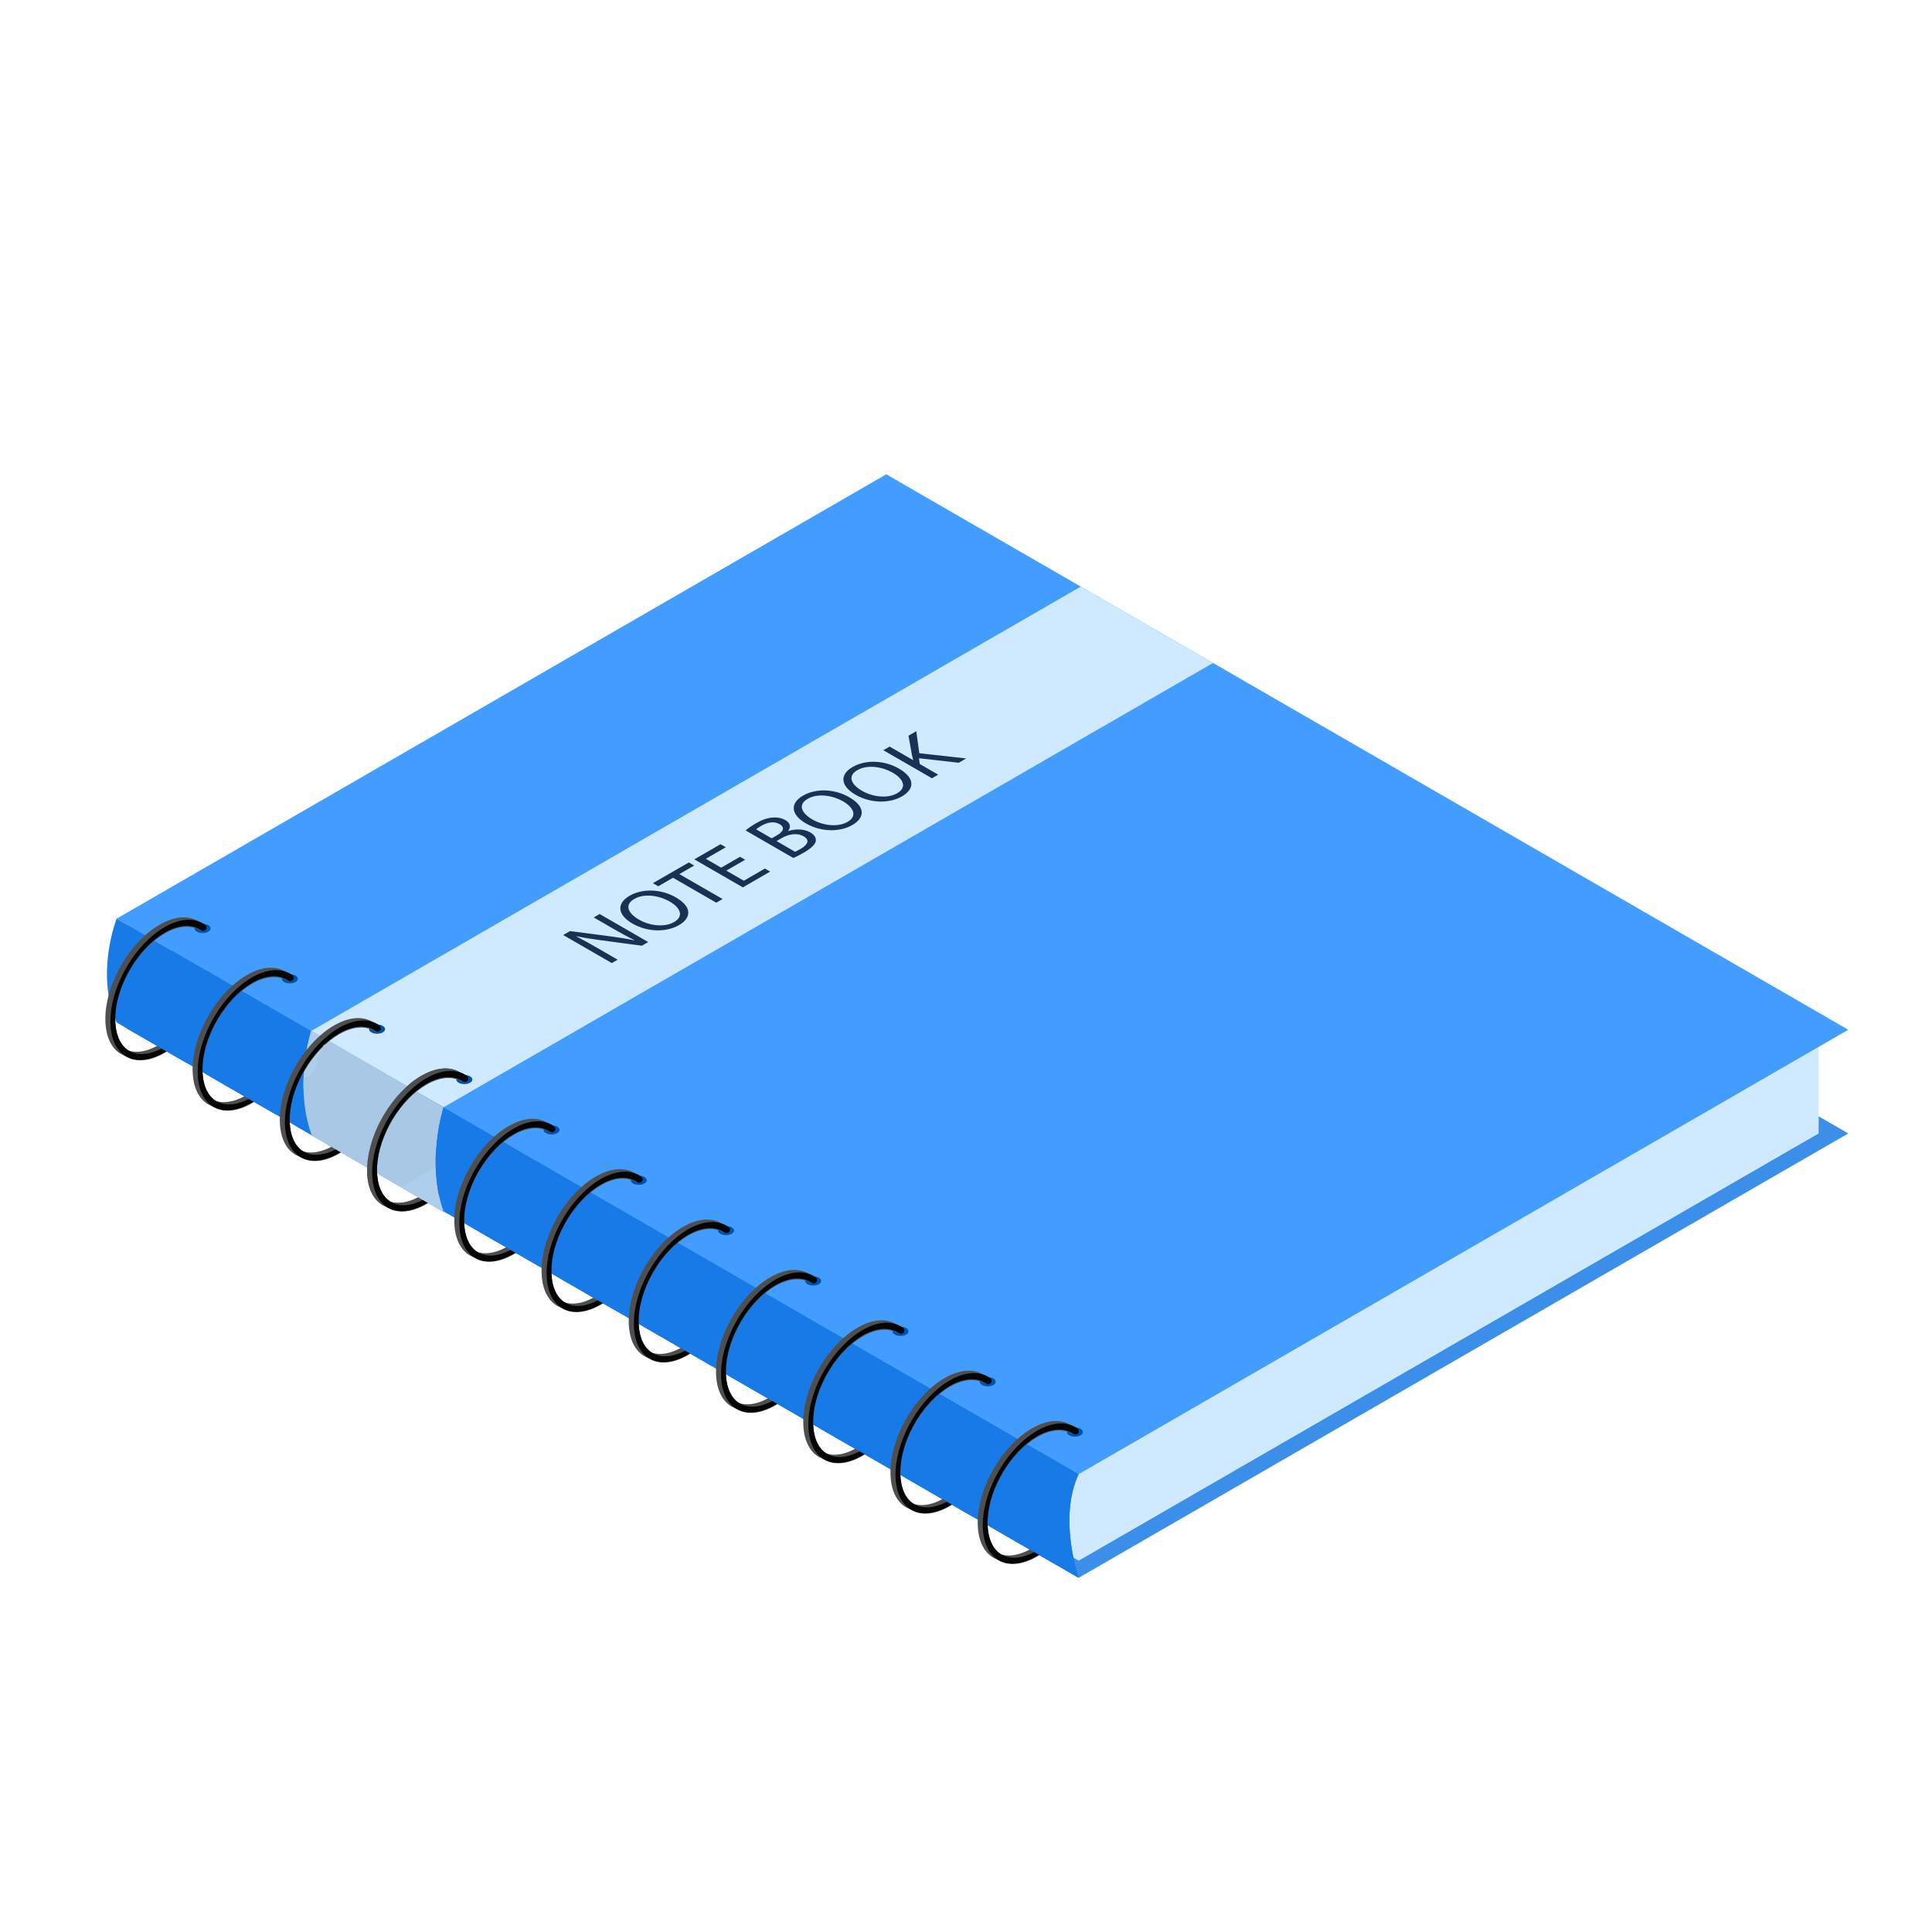 <?xml version="1.0" encoding="UTF-8"?><svg id="_レイヤー_2" xmlns="http://www.w3.org/2000/svg" xmlns:xlink="http://www.w3.org/1999/xlink" viewBox="0 0 300 300"><defs><style>.cls-1{fill:none;}.cls-2{fill:#0053ad;}.cls-3{fill:#050505;}.cls-4{fill:#a8c8e6;}.cls-5{fill:#bcd4e8;}.cls-6{fill:#adcfed;}.cls-7{fill:#cfe9ff;}.cls-8{fill:#11243d;}.cls-9{fill:#177ae6;}.cls-10{fill:#429dff;}.cls-11{fill:#183154;}.cls-12{fill:#3c8fe8;}.cls-13{fill:#4f4f4f;}.cls-14{clip-path:url(#clippath-1);}.cls-15{clip-path:url(#clippath-4);}</style><clipPath id="clippath-1"><polygon class="cls-1" points="287 176 167.5 245 18.11 158.75 137.62 89.75 287 176"/></clipPath><clipPath id="clippath-4"><polygon class="cls-10" points="287 159.9 167.5 228.9 18.11 142.65 137.62 73.65 287 159.9"/></clipPath></defs><g id="_レイヤー_1-2"><g><g><g><g><polygon class="cls-12" points="287 176 167.5 245 18.11 158.75 137.62 89.75 287 176"/><polygon class="cls-7" points="22.72 158.75 137.62 92.41 282.4 176 167.5 242.34 22.72 158.75"/><g class="cls-14"><polygon class="cls-5" points="204.01 110.02 60.96 192.61 40.42 180.75 183.47 98.16 204.01 110.02"/></g><g><path class="cls-8" d="M94.99,165.64l-7.54-4.35,1.06-.61,6.23,.81c1.44,.19,2.67,.39,3.8,.63v-.02c-1.09-.53-2.02-1.05-3.2-1.72l-3.15-1.82,.92-.53,7.54,4.35-.98,.57-6.22-.83c-1.36-.18-2.73-.39-3.93-.64l-.02,.03c1.01,.52,1.94,1.03,3.19,1.75l3.22,1.86-.92,.53Z"/><path class="cls-8" d="M104.95,155.45c2.59,1.5,2.39,3.2,.47,4.31-1.99,1.15-4.93,1.07-7.21-.25-2.39-1.38-2.47-3.14-.46-4.31,2.06-1.19,4.97-1.05,7.2,.25Zm-5.73,3.45c1.61,.93,3.93,1.26,5.46,.37,1.54-.89,1-2.21-.72-3.2-1.5-.86-3.85-1.32-5.47-.38-1.61,.93-.93,2.25,.73,3.21Z"/><path class="cls-8" d="M104.5,152.4l-2.29,1.32-.83-.48,5.58-3.22,.83,.48-2.3,1.33,6.71,3.87-.98,.57-6.71-3.87Z"/><path class="cls-8" d="M115.71,149.6l-2.93,1.69,2.72,1.57,3.27-1.89,.82,.47-4.24,2.45-7.54-4.35,4.07-2.35,.82,.47-3.1,1.79,2.38,1.38,2.93-1.69,.8,.46Z"/><path class="cls-8" d="M115.78,145.05c.34-.3,.94-.72,1.62-1.12,.97-.56,1.77-.83,2.62-.88,.68-.06,1.36,.06,1.96,.41,.73,.42,.88,1.07,.38,1.69h.02c.9-.3,2.33-.44,3.44,.21,.65,.37,.88,.81,.87,1.24-.04,.58-.67,1.2-1.9,1.91-.67,.39-1.23,.66-1.6,.82l-7.41-4.28Zm4.06,1.22l.88-.51c1.03-.59,1.1-1.25,.37-1.67-.88-.51-1.9-.32-2.89,.25-.45,.26-.67,.43-.79,.54l2.43,1.4Zm3.61,2.09c.22-.09,.52-.25,.86-.44,1.01-.58,1.57-1.33,.47-1.96-1.03-.59-2.34-.33-3.4,.28l-.8,.46,2.87,1.66Z"/><path class="cls-8" d="M131.88,139.9c2.59,1.5,2.39,3.2,.47,4.31-1.99,1.15-4.93,1.07-7.21-.25-2.39-1.38-2.47-3.15-.46-4.31,2.06-1.19,4.97-1.05,7.2,.25Zm-5.73,3.45c1.61,.93,3.93,1.26,5.46,.37,1.54-.89,.99-2.21-.72-3.2-1.5-.86-3.85-1.32-5.47-.38-1.61,.93-.93,2.25,.73,3.21Z"/><path class="cls-8" d="M139.59,135.45c2.59,1.5,2.39,3.2,.47,4.31-1.99,1.15-4.93,1.07-7.21-.25-2.39-1.38-2.47-3.15-.46-4.31,2.06-1.19,4.97-1.05,7.2,.25Zm-5.73,3.45c1.61,.93,3.93,1.26,5.46,.37,1.54-.89,.99-2.21-.72-3.2-1.5-.86-3.85-1.32-5.47-.38-1.61,.93-.93,2.25,.73,3.21Z"/><path class="cls-8" d="M137.17,132.59l.97-.56,3.64,2.1,.03-.02c-.09-.28-.16-.56-.21-.81l-.53-2.96,1.21-.7,.47,3.42,7.28,.81-1.15,.67-6.18-.7,.11,.89,2.87,1.66-.97,.56-7.54-4.35Z"/></g></g><g><polygon class="cls-7" points="282.4 176 282.4 160.98 237.73 182.69 258.43 188.59 282.4 176"/><g><polygon class="cls-10" points="287 159.9 167.5 228.9 18.11 142.65 137.62 73.65 287 159.9"/><g class="cls-15"><polygon class="cls-7" points="204.01 93.91 60.96 176.51 40.42 164.65 183.47 82.05 204.01 93.91"/></g></g><g><path class="cls-11" d="M94.99,149.54l-7.54-4.35,1.06-.61,6.23,.81c1.44,.19,2.67,.39,3.8,.63v-.02c-1.09-.53-2.02-1.05-3.2-1.72l-3.15-1.82,.92-.53,7.54,4.35-.98,.57-6.22-.83c-1.36-.18-2.73-.39-3.93-.64l-.02,.03c1.01,.52,1.94,1.03,3.19,1.75l3.22,1.86-.92,.53Z"/><path class="cls-11" d="M104.95,139.35c2.59,1.5,2.39,3.2,.47,4.31-1.99,1.15-4.93,1.07-7.21-.25-2.39-1.38-2.47-3.14-.46-4.31,2.06-1.19,4.97-1.05,7.2,.25Zm-5.73,3.45c1.61,.93,3.93,1.26,5.46,.37,1.54-.89,1-2.21-.72-3.2-1.5-.86-3.85-1.32-5.47-.38-1.61,.93-.93,2.25,.73,3.21Z"/><path class="cls-11" d="M104.5,136.3l-2.29,1.32-.83-.48,5.58-3.22,.83,.48-2.3,1.33,6.71,3.87-.98,.57-6.71-3.87Z"/><path class="cls-11" d="M115.71,133.5l-2.93,1.69,2.72,1.57,3.27-1.89,.82,.47-4.24,2.45-7.54-4.35,4.07-2.35,.82,.47-3.1,1.79,2.38,1.38,2.93-1.69,.8,.46Z"/><path class="cls-11" d="M115.78,128.95c.34-.3,.94-.72,1.62-1.12,.97-.56,1.77-.83,2.62-.88,.68-.06,1.36,.06,1.96,.41,.73,.42,.88,1.07,.38,1.69h.02c.9-.3,2.33-.44,3.44,.21,.65,.37,.88,.81,.87,1.24-.04,.58-.67,1.2-1.9,1.91-.67,.39-1.23,.66-1.6,.82l-7.41-4.28Zm4.06,1.22l.88-.51c1.03-.59,1.1-1.25,.37-1.67-.88-.51-1.9-.32-2.89,.25-.45,.26-.67,.43-.79,.54l2.43,1.4Zm3.61,2.09c.22-.09,.52-.25,.86-.44,1.01-.58,1.57-1.33,.47-1.96-1.03-.59-2.34-.33-3.4,.28l-.8,.46,2.87,1.66Z"/><path class="cls-11" d="M131.88,123.8c2.59,1.5,2.39,3.2,.47,4.31-1.99,1.15-4.93,1.07-7.21-.25-2.39-1.38-2.47-3.14-.46-4.31,2.06-1.19,4.97-1.05,7.2,.25Zm-5.73,3.45c1.61,.93,3.93,1.26,5.46,.37,1.54-.89,.99-2.21-.72-3.2-1.5-.86-3.85-1.32-5.47-.38-1.61,.93-.93,2.25,.73,3.21Z"/><path class="cls-11" d="M139.59,119.35c2.59,1.5,2.39,3.2,.47,4.31-1.99,1.15-4.93,1.07-7.21-.25-2.39-1.38-2.47-3.15-.46-4.31,2.06-1.19,4.97-1.05,7.2,.25Zm-5.73,3.45c1.61,.93,3.93,1.26,5.46,.37,1.54-.89,.99-2.21-.72-3.2-1.5-.86-3.85-1.32-5.47-.38-1.61,.93-.93,2.25,.73,3.21Z"/><path class="cls-11" d="M137.17,116.49l.97-.56,3.64,2.1,.03-.02c-.09-.28-.16-.56-.21-.81l-.53-2.96,1.21-.7,.47,3.42,7.28,.81-1.15,.67-6.18-.7,.11,.89,2.87,1.66-.97,.56-7.54-4.35Z"/></g></g><path class="cls-9" d="M18.11,142.65s-3.38,8.6,0,16.1l149.38,86.25s-3.23-9.25,0-16.1L18.11,142.65Z"/><path class="cls-9" d="M19.82,143.63c.11,1.19,.07,2.38,.01,3.57,.89-.7,1.81-1.36,2.77-1.96l-2.79-1.61Z"/><path class="cls-9" d="M167.5,228.9L26.67,147.59c-.4,1.78-1.72,3.5-2.91,4.64-.34,.33-.75,.46-1.15,.44-.18,.34-.36,.68-.54,1.02-1.02,1.89-2.09,3.74-2.59,5.85l148.01,85.46s-3.23-9.25,0-16.1Z"/><g><g><g><path class="cls-2" d="M32.34,143.66c.48,.28,.48,.73,0,1.01-.49,.28-1.27,.28-1.76,0-.49-.28-.49-.73,0-1.01,.48-.28,1.27-.28,1.76,0Z"/><path class="cls-13" d="M31.87,143.62c-.1-.07-.2-.14-.31-.2,0,0-.01,0-.02-.01,0,0-.01,0-.02-.01,0,0-.01,0-.02-.01,0,0-.01,0-.02-.01s-.01,0-.02-.01c0,0-.01,0-.02-.01,0,0-.01,0-.02-.01,0,0-.01,0-.02-.01,0,0-.01,0-.02-.01,0,0-.01,0-.02-.01,0,0-.01,0-.02-.01,0,0-.01,0-.02-.01h-.02s-.01-.02-.02-.02c0,0-.01,0-.02-.01,0,0-.01,0-.02-.01,0,0-.01,0-.02-.01s-.01,0-.02-.01c0,0-.01,0-.02-.01,0,0-.01,0-.02-.01,0,0-.01,0-.02-.01,0,0-.01,0-.02-.01h-.02s-.01-.02-.02-.02c0,0-.01,0-.02-.01,0,0-.01,0-.02-.01,0,0-.01,0-.02-.01,0,0-.01,0-.02-.01s-.01,0-.02-.01c0,0-.01,0-.02-.01,0,0-.01,0-.02-.01s-.01,0-.02-.01c0,0-.01,0-.02-.01,0,0-.01,0-.02-.01s-.01,0-.02-.01c0,0-.01,0-.02-.01,0,0-.01,0-.02-.01,0,0-.01,0-.02-.01,0,0-.01,0-.02-.01,0,0-.01,0-.02-.01,0,0-.01,0-.02-.01,0,0-.01,0-.02-.01-1.52-.88-3.62-.75-5.94,.59-4.44,2.56-8.08,8.65-8.39,13.86-.19,3.11,.76,5.27,2.41,6.22,0,0,.01,0,.02,.01,0,0,.01,0,.02,.01,0,0,.01,0,.02,.01,0,0,.01,0,.02,.01,0,0,.01,0,.02,.01s.01,0,.02,.01c0,0,.01,0,.02,.01,0,0,.01,0,.02,.01,0,0,.01,0,.02,.01,0,0,.01,0,.02,.01,0,0,.01,0,.02,.01,0,0,.01,0,.02,.01,0,0,.01,0,.02,.01,0,0,.01,0,.02,.01,0,0,.01,0,.02,.01,0,0,.01,0,.02,.01s.01,0,.02,.01c0,0,.01,0,.02,.01,0,0,.01,0,.02,.01,0,0,.01,0,.02,.01,0,0,.01,0,.02,.01,0,0,.01,0,.02,.01,0,0,.01,0,.02,.01,0,0,.01,0,.02,.01,0,0,.01,0,.02,.01,0,0,.01,0,.02,.01,0,0,.01,0,.02,.01,0,0,.01,0,.02,.01,0,0,.01,0,.02,.01,0,0,.01,0,.02,.01,0,0,.01,0,.02,.01,0,0,.01,0,.02,.01,0,0,.01,0,.02,.01,0,0,.01,0,.02,.01,0,0,.01,0,.02,.01,0,0,.01,0,.02,.01,0,0,.01,0,.02,.01,0,0,.01,0,.02,.01,0,0,.01,0,.02,.01,0,0,.01,0,.02,.01,0,0,.01,0,.02,.01,0,0,.01,0,.02,.01,1.64,.96,3.99,.71,6.59-1,1.32-.87,2.55-2.04,3.64-3.39,.11-.14,.05-.32-.08-.39,0,0-.01,0-.02-.01,0,0-.01,0-.02-.01,0,0-.01,0-.02-.01,0,0-.01,0-.02-.01,0,0-.01,0-.02-.01,0,0-.01,0-.02-.01,0,0-.01,0-.02-.01,0,0-.01,0-.02-.01,0,0-.01,0-.02-.01,0,0-.01,0-.02-.01,0,0-.01,0-.02-.01,0,0-.01,0-.02-.01,0,0-.01,0-.02-.01,0,0-.01,0-.02-.01,0,0-.01,0-.02-.01,0,0-.01,0-.02-.01,0,0-.01,0-.02-.01,0,0-.01,0-.02-.01,0,0-.01,0-.02-.01,0,0-.01,0-.02-.01,0,0-.01,0-.02-.01,0,0-.01,0-.02-.01,0,0-.01,0-.02-.01,0,0-.01,0-.02-.01,0,0-.01,0-.02-.01,0,0-.01,0-.02-.01,0,0-.01,0-.02-.01,0,0-.01,0-.02-.01,0,0-.01,0-.02-.01,0,0-.01,0-.02-.01,0,0-.01,0-.02-.01,0,0-.01,0-.02-.01,0,0-.01,0-.02-.01,0,0-.01,0-.02-.01,0,0-.01,0-.02-.01,0,0-.01,0-.02-.01,0,0-.01,0-.02-.01,0,0-.01,0-.02-.01,0,0-.01,0-.02-.01,0,0-.01,0-.02-.01,0,0-.01,0-.02-.01,0,0-.01,0-.02-.01-.07-.05-.17-.06-.27,0l-.24,.14s-.05,.03-.07,.06c-.89,1.06-1.89,1.99-2.95,2.7-2.26,1.52-4.29,1.86-5.78,1.21-1.21-.98-1.87-2.83-1.71-5.41,.29-4.75,3.61-10.3,7.65-12.64,2.08-1.2,3.96-1.33,5.34-.57,0,0,0,0,0,0,0,0,0,0,0,0,0,0,0,0,.01,0h0s0,0,.01,.01c0,0,0,0,0,0,0,0,0,0,.01,0,0,0,0,0,0,0,0,0,0,0,.01,0,0,0,0,0,0,0,0,0,0,0,.01,0,0,0,0,0,0,0,0,0,0,0,.01,0,0,0,0,0,0,0,0,0,.01,0,.01,0,0,0,0,0,0,0,0,0,0,0,.01,0,0,0,0,0,0,0,0,0,.01,0,.01,0,0,0,0,0,0,0,0,0,0,0,.01,0h0s0,0,.01,.01c0,0,0,0,0,0,0,0,.01,0,.01,0,0,0,0,0,0,0,0,0,0,0,.01,0h0s0,0,.01,.01c0,0,0,0,0,0,0,0,0,0,.01,0h0s0,0,.01,.01c0,0,0,0,0,0,0,0,0,0,.01,0,0,0,0,0,0,0,0,0,0,0,.01,0h0s0,0,.01,.01c.17,.12,.39,.12,.56,.02,.32-.18,.35-.64,.05-.86Z"/></g><path class="cls-3" d="M29.15,159.45c-.89,1.06-1.89,1.99-2.95,2.7-4.84,3.25-8.63,1.12-8.28-4.69,.29-4.75,3.61-10.3,7.65-12.64,2.25-1.3,4.28-1.34,5.68-.37,.17,.12,.39,.12,.56,.02h0c.32-.18,.35-.64,.05-.86-1.54-1.12-3.8-1.09-6.3,.35-4.44,2.56-8.08,8.65-8.39,13.86-.37,6.21,3.78,8.63,8.98,5.2,1.32-.87,2.55-2.04,3.64-3.39,.18-.22-.08-.53-.33-.39l-.24,.14s-.05,.03-.07,.06Z"/></g><g><g><path class="cls-2" d="M45.89,151.48c.49,.28,.49,.73,0,1.01-.48,.28-1.27,.28-1.76,0s-.48-.73,0-1.01,1.27-.28,1.76,0Z"/><path class="cls-13" d="M45.42,151.44c-.1-.07-.2-.14-.31-.2,0,0-.01,0-.02-.01s-.01,0-.02-.01c0,0-.01,0-.02-.01,0,0-.01,0-.02-.01h-.02s-.01-.02-.02-.02c0,0-.01,0-.02-.01,0,0-.01,0-.02-.01,0,0-.01,0-.02-.01h-.02s-.01-.02-.02-.02c0,0-.01,0-.02-.01,0,0-.01,0-.02-.01,0,0-.01,0-.02-.01,0,0-.01,0-.02-.01,0,0-.01,0-.02-.01,0,0-.01,0-.02-.01,0,0-.01,0-.02-.01,0,0-.01,0-.02-.01,0,0-.01,0-.02-.01,0,0-.01,0-.02-.01,0,0-.01,0-.02-.01,0,0-.01,0-.02-.01,0,0-.01,0-.02-.01,0,0-.01,0-.02-.01s-.01,0-.02-.01c0,0-.01,0-.02-.01,0,0-.01,0-.02-.01,0,0-.01,0-.02-.01,0,0-.01,0-.02-.01,0,0-.01,0-.02-.01,0,0-.01,0-.02-.01,0,0-.01,0-.02-.01s-.01,0-.02-.01c0,0-.01,0-.02-.01s-.01,0-.02-.01c0,0-.01,0-.02-.01,0,0-.01,0-.02-.01,0,0-.01,0-.02-.01,0,0-.01,0-.02-.01,0,0-.01,0-.02-.01,0,0-.01,0-.02-.01-1.52-.88-3.62-.75-5.94,.59-4.44,2.56-8.08,8.65-8.39,13.86-.19,3.11,.76,5.26,2.41,6.22,0,0,.01,0,.02,.01,0,0,.01,0,.02,.01,0,0,.01,0,.02,.01,0,0,.01,0,.02,.01,0,0,.01,0,.02,.01,0,0,.01,0,.02,.01,0,0,.01,0,.02,.01,0,0,.01,0,.02,.01,0,0,.01,0,.02,.01,0,0,.01,0,.02,.01s.01,0,.02,.01c0,0,.01,0,.02,.01s.01,0,.02,.01,.01,0,.02,.01,.01,0,.02,.01c0,0,.01,0,.02,.01s.01,0,.02,.01,.01,0,.02,.01,.01,0,.02,.01,.01,0,.02,.01,.01,0,.02,.01,.01,0,.02,.01c0,0,.01,0,.02,.01,0,0,.01,0,.02,.01,0,0,.01,0,.02,.01,0,0,.01,0,.02,.01,0,0,.01,0,.02,.01,0,0,.01,0,.02,.01,0,0,.01,0,.02,.01,0,0,.01,0,.02,.01s.01,0,.02,.01,.01,0,.02,.01,.01,0,.02,.01,.01,0,.02,.01,.01,0,.02,.01,.01,0,.02,.01,.01,0,.02,.01,.01,0,.02,.01c0,0,.01,0,.02,.01s.01,0,.02,.01,.01,0,.02,.01,.01,0,.02,.01c1.65,.96,3.99,.71,6.59-1,1.32-.87,2.55-2.04,3.64-3.39,.11-.14,.05-.32-.08-.39,0,0-.01,0-.02-.01,0,0-.01,0-.02-.01,0,0-.01,0-.02-.01,0,0-.01,0-.02-.01,0,0-.01,0-.02-.01,0,0-.01,0-.02-.01,0,0-.01,0-.02-.01,0,0-.01,0-.02-.01,0,0-.01,0-.02-.01,0,0-.01,0-.02-.01,0,0-.01,0-.02-.01,0,0-.01,0-.02-.01,0,0-.01,0-.02-.01,0,0-.01,0-.02-.01,0,0-.01,0-.02-.01,0,0-.01,0-.02-.01,0,0-.01,0-.02-.01,0,0-.01,0-.02-.01,0,0-.01,0-.02-.01,0,0-.01,0-.02-.01,0,0-.01,0-.02-.01,0,0-.01,0-.02-.01,0,0-.01,0-.02-.01,0,0-.01,0-.02-.01,0,0-.01,0-.02-.01,0,0-.01,0-.02-.01,0,0-.01,0-.02-.01,0,0-.01,0-.02-.01,0,0-.01,0-.02-.01,0,0-.01,0-.02-.01,0,0-.01,0-.02-.01,0,0-.01,0-.02-.01,0,0-.01,0-.02-.01,0,0-.01,0-.02-.01,0,0-.01,0-.02-.01,0,0-.01,0-.02-.01,0,0-.01,0-.02-.01,0,0-.01,0-.02-.01,0,0-.01,0-.02-.01,0,0-.01,0-.02-.01,0,0-.01,0-.02-.01,0,0-.01,0-.02-.01-.07-.05-.17-.06-.27,0l-.24,.14s-.05,.03-.07,.06c-.89,1.06-1.89,1.99-2.95,2.7-2.26,1.52-4.29,1.86-5.78,1.21-1.21-.98-1.87-2.83-1.71-5.41,.29-4.75,3.61-10.3,7.65-12.64,2.08-1.2,3.96-1.33,5.34-.57,0,0,0,0,0,0,0,0,0,0,0,0,0,0,0,0,.01,0,0,0,0,0,0,0,0,0,.01,0,.01,0,0,0,0,0,0,0,0,0,0,0,.01,0,0,0,0,0,0,0,0,0,.01,0,.01,0,0,0,0,0,0,0,0,0,.01,0,.01,0,0,0,0,0,0,0,0,0,0,0,.01,0,0,0,0,0,0,0,0,0,.01,0,.01,0,0,0,0,0,0,0,0,0,0,0,.01,0h0s0,0,.01,.01c0,0,0,0,0,0,0,0,0,0,.01,0,0,0,0,0,0,0,0,0,0,0,.01,0,0,0,0,0,0,0,0,0,0,0,.01,0,0,0,0,0,0,0,0,0,0,0,.01,0h0s0,0,.01,.01c0,0,0,0,0,0,0,0,0,0,.01,0,0,0,0,0,0,0,0,0,0,0,.01,0,0,0,0,0,0,0,0,0,0,0,.01,0h0s0,0,.01,.01c0,0,0,0,0,0,0,0,0,0,.01,0,.17,.12,.39,.12,.56,.02,.32-.18,.35-.64,.05-.86Z"/></g><path class="cls-3" d="M42.7,167.27c-.89,1.06-1.89,1.99-2.95,2.7-4.84,3.25-8.63,1.12-8.28-4.69,.29-4.75,3.61-10.3,7.65-12.64,2.25-1.3,4.28-1.34,5.68-.37,.17,.12,.39,.12,.56,.02h0c.32-.18,.35-.64,.05-.86-1.54-1.12-3.8-1.09-6.3,.35-4.44,2.56-8.08,8.65-8.39,13.86-.37,6.21,3.78,8.63,8.98,5.2,1.32-.87,2.55-2.04,3.64-3.39,.18-.22-.08-.53-.33-.39l-.24,.14s-.05,.03-.07,.06Z"/></g><g><g><path class="cls-2" d="M59.43,159.3c.49,.28,.49,.73,0,1.01-.48,.28-1.27,.28-1.76,0s-.48-.73,0-1.01,1.27-.28,1.76,0Z"/><path class="cls-6" d="M48.42,176.32c-2.88-7.76-.1-16.29-.1-16.29l20.51,11.93s-2.78,8.53,.1,16.29l-20.51-11.93Z"/><path class="cls-13" d="M58.96,159.26c-.1-.07-.2-.14-.31-.2,0,0-.01,0-.02-.01h-.02s-.01-.02-.02-.02c0,0-.01,0-.02-.01,0,0-.01,0-.02-.01,0,0-.01,0-.02-.01,0,0-.01,0-.02-.01,0,0-.01,0-.02-.01h-.02s-.01-.02-.02-.02c0,0-.01,0-.02-.01,0,0-.01,0-.02-.01,0,0-.01,0-.02-.01h-.02s-.01-.02-.02-.02c0,0-.01,0-.02-.01,0,0-.01,0-.02-.01s-.01,0-.02-.01c0,0-.01,0-.02-.01,0,0-.01,0-.02-.01,0,0-.01,0-.02-.01s-.01,0-.02-.01c0,0-.01,0-.02-.01,0,0-.01,0-.02-.01,0,0-.01,0-.02-.01,0,0-.01,0-.02-.01,0,0-.01,0-.02-.01s-.01,0-.02-.01c0,0-.01,0-.02-.01,0,0-.01,0-.02-.01,0,0-.01,0-.02-.01,0,0-.01,0-.02-.01,0,0-.01,0-.02-.01,0,0-.01,0-.02-.01,0,0-.01,0-.02-.01,0,0-.01,0-.02-.01,0,0-.01,0-.02-.01,0,0-.01,0-.02-.01,0,0-.01,0-.02-.01,0,0-.01,0-.02-.01,0,0-.01,0-.02-.01s-.01,0-.02-.01c-1.52-.88-3.62-.75-5.94,.59-4.44,2.56-8.08,8.65-8.39,13.86-.19,3.11,.76,5.26,2.41,6.22,0,0,.01,0,.02,.01,0,0,.01,0,.02,.01,0,0,.01,0,.02,.01,0,0,.01,0,.02,.01,0,0,.01,0,.02,.01,0,0,.01,0,.02,.01,0,0,.01,0,.02,.01,0,0,.01,0,.02,.01,0,0,.01,0,.02,.01,0,0,.01,0,.02,.01,0,0,.01,0,.02,.01,0,0,.01,0,.02,.01,0,0,.01,0,.02,.01,0,0,.01,0,.02,.01,0,0,.01,0,.02,.01,0,0,.01,0,.02,.01,0,0,.01,0,.02,.01,0,0,.01,0,.02,.01,0,0,.01,0,.02,.01,0,0,.01,0,.02,.01,0,0,.01,0,.02,.01,0,0,.01,0,.02,.01,0,0,.01,0,.02,.01,0,0,.01,0,.02,.01,0,0,.01,0,.02,.01,0,0,.01,0,.02,.01,0,0,.01,0,.02,.01,0,0,.01,0,.02,.01,0,0,.01,0,.02,.01,0,0,.01,0,.02,.01,0,0,.01,0,.02,.01,0,0,.01,0,.02,.01,0,0,.01,0,.02,.01,0,0,.01,0,.02,.01,0,0,.01,0,.02,.01,0,0,.01,0,.02,.01,0,0,.01,0,.02,.01,0,0,.01,0,.02,.01,0,0,.01,0,.02,.01,0,0,.01,0,.02,.01,0,0,.01,0,.02,.01,0,0,.01,0,.02,.01,1.65,.96,3.99,.71,6.59-1,1.32-.87,2.55-2.04,3.64-3.39,.11-.14,.05-.32-.08-.39,0,0-.01,0-.02-.01,0,0-.01,0-.02-.01,0,0-.01,0-.02-.01,0,0-.01,0-.02-.01,0,0-.01,0-.02-.01,0,0-.01,0-.02-.01,0,0-.01,0-.02-.01,0,0-.01,0-.02-.01,0,0-.01,0-.02-.01,0,0-.01,0-.02-.01,0,0-.01,0-.02-.01,0,0-.01,0-.02-.01,0,0-.01,0-.02-.01,0,0-.01,0-.02-.01,0,0-.01,0-.02-.01,0,0-.01,0-.02-.01,0,0-.01,0-.02-.01,0,0-.01,0-.02-.01,0,0-.01,0-.02-.01,0,0-.01,0-.02-.01,0,0-.01,0-.02-.01,0,0-.01,0-.02-.01,0,0-.01,0-.02-.01,0,0-.01,0-.02-.01,0,0-.01,0-.02-.01,0,0-.01,0-.02-.01,0,0-.01,0-.02-.01,0,0-.01,0-.02-.01,0,0-.01,0-.02-.01,0,0-.01,0-.02-.01,0,0-.01,0-.02-.01,0,0-.01,0-.02-.01,0,0-.01,0-.02-.01,0,0-.01,0-.02-.01,0,0-.01,0-.02-.01,0,0-.01,0-.02-.01,0,0-.01,0-.02-.01,0,0-.01,0-.02-.01,0,0-.01,0-.02-.01,0,0-.01,0-.02-.01,0,0-.01,0-.02-.01,0,0-.01,0-.02-.01-.07-.05-.17-.06-.27,0l-.24,.14s-.05,.03-.07,.06c-.89,1.06-1.89,1.99-2.95,2.7-2.26,1.52-4.29,1.86-5.78,1.21-1.21-.98-1.87-2.83-1.71-5.41,.29-4.75,3.61-10.3,7.65-12.64,2.08-1.2,3.96-1.33,5.34-.57,0,0,0,0,0,0,0,0,0,0,0,0,0,0,0,0,.01,0,0,0,0,0,0,0,0,0,.01,0,.01,0,0,0,0,0,0,0,0,0,0,0,.01,0,0,0,0,0,0,0,0,0,0,0,.01,0,0,0,0,0,0,0,0,0,0,0,.01,0,0,0,0,0,0,0,0,0,0,0,.01,0,0,0,0,0,0,0,0,0,0,0,.01,0,0,0,0,0,0,0,0,0,0,0,.01,0,0,0,0,0,0,0,0,0,0,0,.01,0,0,0,0,0,0,0,0,0,0,0,.01,0,0,0,0,0,0,0,0,0,0,0,.01,0,0,0,0,0,0,0,0,0,0,0,.01,0,0,0,0,0,0,0,0,0,.01,0,.02,0,0,0,0,0,0,0,0,0,0,0,.01,0,0,0,0,0,0,0,0,0,0,0,.01,0,0,0,0,0,0,0,0,0,0,0,.01,0,0,0,0,0,0,0,0,0,0,0,.01,0,0,0,0,0,0,0,0,0,.01,0,.02,0,0,0,0,0,0,0,0,0,0,0,.01,0,.17,.12,.39,.12,.56,.02,.32-.18,.35-.64,.05-.86Z"/></g><path class="cls-3" d="M56.24,175.09c-.89,1.06-1.89,1.99-2.95,2.7-4.84,3.25-8.63,1.12-8.28-4.69,.29-4.75,3.61-10.3,7.65-12.64,2.25-1.3,4.28-1.34,5.68-.37,.17,.12,.39,.12,.56,.02h0c.32-.18,.35-.64,.05-.86-1.54-1.12-3.8-1.09-6.3,.35-4.44,2.56-8.08,8.65-8.39,13.86-.37,6.21,3.78,8.63,8.98,5.2,1.32-.87,2.55-2.04,3.64-3.39,.18-.22-.08-.53-.33-.39l-.24,.14s-.05,.03-.07,.06Z"/></g><g><g><path class="cls-2" d="M72.98,167.12c.49,.28,.49,.73,0,1.01-.48,.28-1.27,.28-1.76,0-.49-.28-.49-.73,0-1.01,.48-.28,1.27-.28,1.76,0Z"/><path class="cls-13" d="M72.51,167.08c-.1-.07-.2-.14-.31-.2,0,0-.01,0-.02-.01,0,0-.01,0-.02-.01,0,0-.01,0-.02-.01,0,0-.01,0-.02-.01,0,0-.01,0-.02-.01h-.02s-.01-.02-.02-.02c0,0-.01,0-.02-.01,0,0-.01,0-.02-.01,0,0-.01,0-.02-.01,0,0-.01,0-.02-.01,0,0-.01,0-.02-.01,0,0-.01,0-.02-.01,0,0-.01,0-.02-.01,0,0-.01,0-.02-.01,0,0-.01,0-.02-.01s-.01,0-.02-.01c0,0-.01,0-.02-.01,0,0-.01,0-.02-.01,0,0-.01,0-.02-.01,0,0-.01,0-.02-.01,0,0-.01,0-.02-.01,0,0-.01,0-.02-.01,0,0-.01,0-.02-.01,0,0-.01,0-.02-.01,0,0-.01,0-.02-.01,0,0-.01,0-.02-.01,0,0-.01,0-.02-.01,0,0-.01,0-.02-.01,0,0-.01,0-.02-.01,0,0-.01,0-.02-.01,0,0-.01,0-.02-.01,0,0-.01,0-.02-.01,0,0-.01,0-.02-.01,0,0-.01,0-.02-.01s-.01,0-.02-.01c0,0-.01,0-.02-.01,0,0-.01,0-.02-.01s-.01,0-.02-.01c0,0-.01,0-.02-.01,0,0-.01,0-.02-.01s-.01,0-.02-.01c-1.52-.88-3.62-.75-5.94,.59-4.44,2.56-8.08,8.65-8.39,13.86-.19,3.11,.76,5.26,2.41,6.22,0,0,.01,0,.02,.01s.01,0,.02,.01,.01,0,.02,.01,.01,0,.02,.01,.01,0,.02,.01c0,0,.01,0,.02,.01,0,0,.01,0,.02,.01,0,0,.01,0,.02,.01,0,0,.01,0,.02,.01,0,0,.01,0,.02,.01,0,0,.01,0,.02,.01,0,0,.01,0,.02,.01,0,0,.01,0,.02,.01,0,0,.01,0,.02,.01s.01,0,.02,.01,.01,0,.02,.01,.01,0,.02,.01,.01,0,.02,.01,.01,0,.02,.01,.01,0,.02,.01c0,0,.01,0,.02,.01,0,0,.01,0,.02,.01s.01,0,.02,.01,.01,0,.02,.01c0,0,.01,0,.02,.01,0,0,.01,0,.02,.01s.01,0,.02,.01c0,0,.01,0,.02,.01,0,0,.01,0,.02,.01,0,0,.01,0,.02,.01,0,0,.01,0,.02,.01,0,0,.01,0,.02,.01,0,0,.01,0,.02,.01,0,0,.01,0,.02,.01,0,0,.01,0,.02,.01s.01,0,.02,.01c0,0,.01,0,.02,.01,0,0,.01,0,.02,.01s.01,0,.02,.01,.01,0,.02,.01c0,0,.01,0,.02,.01,0,0,.01,0,.02,.01,1.65,.96,3.99,.71,6.6-1,1.32-.87,2.55-2.04,3.63-3.39,.12-.14,.05-.32-.08-.39,0,0-.01,0-.02-.01,0,0-.01,0-.02-.01,0,0-.01,0-.02-.01,0,0-.01,0-.02-.01,0,0-.01,0-.02-.01,0,0-.01,0-.02-.01,0,0-.01,0-.02-.01,0,0-.01,0-.02-.01,0,0-.01,0-.02-.01,0,0-.01,0-.02-.01,0,0-.01,0-.02-.01,0,0-.01,0-.02-.01,0,0-.01,0-.02-.01,0,0-.01,0-.02-.01,0,0-.01,0-.02-.01,0,0-.01,0-.02-.01,0,0-.01,0-.02-.01,0,0-.01,0-.02-.01,0,0-.01,0-.02-.01,0,0-.01,0-.02-.01,0,0-.01,0-.02-.01,0,0-.01,0-.02-.01,0,0-.01,0-.02-.01,0,0-.01,0-.02-.01,0,0-.01,0-.02-.01,0,0-.01,0-.02-.01,0,0-.01,0-.02-.01,0,0-.01,0-.02-.01,0,0-.01,0-.02-.01,0,0-.01,0-.02-.01,0,0-.01,0-.02-.01,0,0-.01,0-.02-.01,0,0-.01,0-.02-.01,0,0-.01,0-.02-.01,0,0-.01,0-.02-.01,0,0-.01,0-.02-.01,0,0-.01,0-.02-.01,0,0-.01,0-.02-.01,0,0-.01,0-.02-.01,0,0-.01,0-.02-.01,0,0-.01,0-.02-.01,0,0-.01,0-.02-.01-.07-.05-.17-.06-.27,0l-.24,.14s-.05,.03-.07,.06c-.89,1.06-1.89,1.99-2.95,2.7-2.26,1.52-4.29,1.86-5.78,1.21-1.21-.98-1.87-2.83-1.71-5.41,.29-4.75,3.61-10.3,7.65-12.64,2.08-1.2,3.96-1.33,5.34-.57,0,0,0,0,0,0,0,0,0,0,0,0,0,0,0,0,.01,0,0,0,0,0,0,0,0,0,.01,0,.01,0,0,0,0,0,0,0,0,0,0,0,.01,0,0,0,0,0,0,0,0,0,0,0,.01,0,0,0,0,0,0,0,0,0,0,0,.01,0h0s0,0,.01,.01c0,0,0,0,0,0,0,0,0,0,.01,0,0,0,0,0,0,0,0,0,.01,0,.01,0,0,0,0,0,0,0,0,0,0,0,.01,0,0,0,0,0,0,0,0,0,0,0,.01,0h0s0,0,.01,.01c0,0,0,0,0,0,0,0,0,0,.01,0,0,0,0,0,0,0,0,0,.01,0,.02,0,0,0,0,0,0,0,0,0,0,0,.01,0h0s0,0,.01,.01c0,0,0,0,0,0,0,0,0,0,.01,0,0,0,0,0,0,0,0,0,0,0,.01,0,0,0,0,0,0,0,0,0,.01,0,.02,0,0,0,0,0,0,0,0,0,0,0,.01,0,.17,.12,.39,.12,.56,.02,.32-.18,.35-.64,.05-.86Z"/></g><path class="cls-3" d="M69.79,182.92c-.89,1.06-1.89,1.99-2.95,2.7-4.84,3.25-8.63,1.12-8.28-4.69,.29-4.75,3.61-10.3,7.65-12.64,2.25-1.3,4.28-1.34,5.68-.37,.17,.12,.39,.12,.56,.02h0c.32-.18,.35-.64,.05-.86-1.54-1.12-3.8-1.09-6.3,.35-4.44,2.56-8.08,8.65-8.39,13.86-.37,6.21,3.78,8.63,8.98,5.2,1.32-.87,2.55-2.04,3.63-3.39,.18-.22-.08-.53-.33-.39l-.24,.14s-.05,.03-.07,.06Z"/></g><g><g><path class="cls-2" d="M86.53,174.94c.48,.28,.48,.73,0,1.01s-1.27,.28-1.76,0c-.49-.28-.49-.73,0-1.01,.48-.28,1.27-.28,1.76,0Z"/><path class="cls-13" d="M86.05,174.9c-.1-.07-.2-.14-.31-.2,0,0-.01,0-.02-.01,0,0-.01,0-.02-.01,0,0-.01,0-.02-.01s-.01,0-.02-.01c0,0-.01,0-.02-.01,0,0-.01,0-.02-.01,0,0-.01,0-.02-.01,0,0-.01,0-.02-.01,0,0-.01,0-.02-.01,0,0-.01,0-.02-.01,0,0-.01,0-.02-.01s-.01,0-.02-.01c0,0-.01,0-.02-.01,0,0-.01,0-.02-.01,0,0-.01,0-.02-.01,0,0-.01,0-.02-.01,0,0-.01,0-.02-.01,0,0-.01,0-.02-.01,0,0-.01,0-.02-.01,0,0-.01,0-.02-.01,0,0-.01,0-.02-.01,0,0-.01,0-.02-.01,0,0-.01,0-.02-.01,0,0-.01,0-.02-.01,0,0-.01,0-.02-.01,0,0-.01,0-.02-.01,0,0-.01,0-.02-.01,0,0-.01,0-.02-.01,0,0-.01,0-.02-.01,0,0-.01,0-.02-.01s-.01,0-.02-.01c0,0-.01,0-.02-.01,0,0-.01,0-.02-.01,0,0-.01,0-.02-.01,0,0-.01,0-.02-.01,0,0-.01,0-.02-.01,0,0-.01,0-.02-.01,0,0-.01,0-.02-.01,0,0-.01,0-.02-.01,0,0-.01,0-.02-.01,0,0-.01,0-.02-.01,0,0-.01,0-.02-.01-1.52-.88-3.62-.75-5.94,.59-4.44,2.56-8.08,8.65-8.39,13.86-.19,3.11,.76,5.26,2.41,6.22,0,0,.01,0,.02,.01,0,0,.01,0,.02,.01,0,0,.01,0,.02,.01,0,0,.01,0,.02,.01,0,0,.01,0,.02,.01,0,0,.01,0,.02,.01,0,0,.01,0,.02,.01s.01,0,.02,.01c0,0,.01,0,.02,.01,0,0,.01,0,.02,.01,0,0,.01,0,.02,.01,0,0,.01,0,.02,.01,0,0,.01,0,.02,.01,0,0,.01,0,.02,.01,0,0,.01,0,.02,.01,0,0,.01,0,.02,.01,0,0,.01,0,.02,.01,0,0,.01,0,.02,.01,0,0,.01,0,.02,.01s.01,0,.02,.01c0,0,.01,0,.02,.01,0,0,.01,0,.02,.01,0,0,.01,0,.02,.01,0,0,.01,0,.02,.01,0,0,.01,0,.02,.01,0,0,.01,0,.02,.01,0,0,.01,0,.02,.01,0,0,.01,0,.02,.01s.01,0,.02,.01c0,0,.01,0,.02,.01s.01,0,.02,.01c0,0,.01,0,.02,.01,0,0,.01,0,.02,.01,0,0,.01,0,.02,.01s.01,0,.02,.01,.01,0,.02,.01,.01,0,.02,.01c0,0,.01,0,.02,.01,0,0,.01,0,.02,.01,0,0,.01,0,.02,.01,0,0,.01,0,.02,.01,0,0,.01,0,.02,.01,1.65,.96,3.99,.71,6.6-1,1.32-.87,2.55-2.04,3.63-3.39,.12-.14,.05-.32-.08-.39,0,0-.01,0-.02-.01,0,0-.01,0-.02-.01,0,0-.01,0-.02-.01,0,0-.01,0-.02-.01,0,0-.01,0-.02-.01,0,0-.01,0-.02-.01,0,0-.01,0-.02-.01,0,0-.01,0-.02-.01,0,0-.01,0-.02-.01,0,0-.01,0-.02-.01,0,0-.01,0-.02-.01,0,0-.01,0-.02-.01,0,0-.01,0-.02-.01,0,0-.01,0-.02-.01,0,0-.01,0-.02-.01,0,0-.01,0-.02-.01,0,0-.01,0-.02-.01,0,0-.01,0-.02-.01,0,0-.01,0-.02-.01,0,0-.01,0-.02-.01,0,0-.01,0-.02-.01,0,0-.01,0-.02-.01,0,0-.01,0-.02-.01,0,0-.01,0-.02-.01,0,0-.01,0-.02-.01,0,0-.01,0-.02-.01,0,0-.01,0-.02-.01,0,0-.01,0-.02-.01,0,0-.01,0-.02-.01,0,0-.01,0-.02-.01,0,0-.01,0-.02-.01,0,0-.01,0-.02-.01,0,0-.01,0-.02-.01,0,0-.01,0-.02-.01,0,0-.01,0-.02-.01,0,0-.01,0-.02-.01,0,0-.01,0-.02-.01,0,0-.01,0-.02-.01,0,0-.01,0-.02-.01,0,0-.01,0-.02-.01,0,0-.01,0-.02-.01,0,0-.01,0-.02-.01-.07-.05-.17-.06-.27,0l-.24,.14s-.05,.03-.07,.06c-.89,1.06-1.89,1.99-2.95,2.7-2.26,1.52-4.29,1.86-5.78,1.21-1.21-.98-1.87-2.83-1.71-5.41,.29-4.75,3.61-10.3,7.65-12.64,2.08-1.2,3.96-1.33,5.34-.57,0,0,0,0,0,0,0,0,0,0,0,0,0,0,.01,0,.01,0,0,0,0,0,0,0,0,0,0,0,.01,0,0,0,0,0,0,0,0,0,0,0,.01,0,0,0,0,0,0,0,0,0,0,0,.01,0,0,0,0,0,0,0,0,0,0,0,.01,0,0,0,0,0,0,0,0,0,.01,0,.01,0,0,0,0,0,0,0,0,0,0,0,.01,0,0,0,0,0,0,0,0,0,.01,0,.01,0,0,0,0,0,0,0,0,0,0,0,.01,0h0s0,0,.01,.01c0,0,0,0,0,0,0,0,.01,0,.02,0,0,0,0,0,0,0,0,0,0,0,.01,0h0s0,0,.01,.01c0,0,0,0,0,0,0,0,0,0,.01,0h0s0,0,.01,.01c0,0,0,0,0,0,0,0,0,0,.01,0,0,0,0,0,0,0,0,0,0,0,.01,0h0s0,0,.01,.01c0,0,0,0,0,0,0,0,.01,0,.02,0,.17,.12,.39,.12,.56,.02,.32-.18,.35-.64,.05-.86Z"/></g><path class="cls-3" d="M83.33,190.74c-.89,1.06-1.89,1.99-2.95,2.7-4.84,3.25-8.63,1.12-8.28-4.69,.29-4.75,3.61-10.3,7.65-12.64,2.25-1.3,4.28-1.34,5.68-.37,.17,.12,.39,.12,.56,.02h0c.32-.18,.35-.64,.05-.86-1.54-1.12-3.8-1.09-6.3,.35-4.44,2.56-8.08,8.65-8.39,13.86-.37,6.21,3.78,8.63,8.98,5.2,1.32-.87,2.55-2.04,3.63-3.39,.18-.22-.08-.53-.33-.39l-.24,.14s-.05,.03-.07,.06Z"/></g><g><g><path class="cls-2" d="M100.07,182.76c.48,.28,.48,.73,0,1.01-.48,.28-1.27,.28-1.76,0-.48-.28-.48-.73,0-1.01,.49-.28,1.27-.28,1.76,0Z"/><path class="cls-13" d="M99.6,182.72c-.1-.07-.2-.14-.31-.2,0,0-.01,0-.02-.01,0,0-.01,0-.02-.01,0,0-.01,0-.02-.01,0,0-.01,0-.02-.01,0,0-.01,0-.02-.01h-.02s-.01-.02-.02-.02c0,0-.01,0-.02-.01,0,0-.01,0-.02-.01,0,0-.01,0-.02-.01,0,0-.01,0-.02-.01,0,0-.01,0-.02-.01,0,0-.01,0-.02-.01h-.02s-.01-.02-.02-.02c0,0-.01,0-.02-.01,0,0-.01,0-.02-.01,0,0-.01,0-.02-.01,0,0-.01,0-.02-.01,0,0-.01,0-.02-.01,0,0-.01,0-.02-.01,0,0-.01,0-.02-.01,0,0-.01,0-.02-.01,0,0-.01,0-.02-.01,0,0-.01,0-.02-.01,0,0-.01,0-.02-.01,0,0-.01,0-.02-.01,0,0-.01,0-.02-.01,0,0-.01,0-.02-.01,0,0-.01,0-.02-.01,0,0-.01,0-.02-.01,0,0-.01,0-.02-.01,0,0-.01,0-.02-.01,0,0-.01,0-.02-.01s-.01,0-.02-.01c0,0-.01,0-.02-.01s-.01,0-.02-.01c0,0-.01,0-.02-.01,0,0-.01,0-.02-.01,0,0-.01,0-.02-.01,0,0-.01,0-.02-.01,0,0-.01,0-.02-.01-1.52-.88-3.62-.75-5.94,.59-4.44,2.56-8.08,8.65-8.39,13.86-.19,3.11,.76,5.26,2.41,6.22,0,0,.01,0,.02,.01,0,0,.01,0,.02,.01,0,0,.01,0,.02,.01,0,0,.01,0,.02,.01,0,0,.01,0,.02,.01,0,0,.01,0,.02,.01,0,0,.01,0,.02,.01,0,0,.01,0,.02,.01,0,0,.01,0,.02,.01,0,0,.01,0,.02,.01,0,0,.01,0,.02,.01,0,0,.01,0,.02,.01,0,0,.01,0,.02,.01,0,0,.01,0,.02,.01,0,0,.01,0,.02,.01,0,0,.01,0,.02,.01,0,0,.01,0,.02,.01,0,0,.01,0,.02,.01,0,0,.01,0,.02,.01,0,0,.01,0,.02,.01,0,0,.01,0,.02,.01,0,0,.01,0,.02,.01,0,0,.01,0,.02,.01,0,0,.01,0,.02,.01,0,0,.01,0,.02,.01,0,0,.01,0,.02,.01,0,0,.01,0,.02,.01,0,0,.01,0,.02,.01,0,0,.01,0,.02,.01,0,0,.01,0,.02,.01,0,0,.01,0,.02,.01,0,0,.01,0,.02,.01,0,0,.01,0,.02,.01,0,0,.01,0,.02,.01,0,0,.01,0,.02,.01,0,0,.01,0,.02,.01,0,0,.01,0,.02,.01,0,0,.01,0,.02,.01,0,0,.01,0,.02,.01,0,0,.01,0,.02,.01,0,0,.01,0,.02,.01,0,0,.01,0,.02,.01,1.65,.96,3.99,.71,6.6-1,1.32-.87,2.55-2.04,3.63-3.39,.12-.14,.05-.32-.08-.39,0,0-.01,0-.02-.01,0,0-.01,0-.02-.01,0,0-.01,0-.02-.01,0,0-.01,0-.02-.01,0,0-.01,0-.02-.01,0,0-.01,0-.02-.01,0,0-.01,0-.02-.01,0,0-.01,0-.02-.01,0,0-.01,0-.02-.01,0,0-.01,0-.02-.01,0,0-.01,0-.02-.01,0,0-.01,0-.02-.01,0,0-.01,0-.02-.01,0,0-.01,0-.02-.01,0,0-.01,0-.02-.01,0,0-.01,0-.02-.01,0,0-.01,0-.02-.01,0,0-.01,0-.02-.01,0,0-.01,0-.02-.01,0,0-.01,0-.02-.01,0,0-.01,0-.02-.01,0,0-.01,0-.02-.01,0,0-.01,0-.02-.01,0,0-.01,0-.02-.01,0,0-.01,0-.02-.01,0,0-.01,0-.02-.01,0,0-.01,0-.02-.01,0,0-.01,0-.02-.01,0,0-.01,0-.02-.01,0,0-.01,0-.02-.01,0,0-.01,0-.02-.01,0,0-.01,0-.02-.01,0,0-.01,0-.02-.01,0,0-.01,0-.02-.01,0,0-.01,0-.02-.01,0,0-.01,0-.02-.01,0,0-.01,0-.02-.01,0,0-.01,0-.02-.01,0,0-.01,0-.02-.01,0,0-.01,0-.02-.01,0,0-.01,0-.02-.01,0,0-.01,0-.02-.01-.07-.05-.17-.06-.27,0l-.24,.14s-.05,.03-.07,.06c-.89,1.06-1.89,1.99-2.95,2.7-2.26,1.52-4.29,1.86-5.78,1.21-1.21-.98-1.87-2.83-1.71-5.41,.29-4.75,3.61-10.3,7.65-12.64,2.08-1.2,3.96-1.33,5.34-.57,0,0,0,0,0,0,0,0,0,0,0,0,0,0,.01,0,.01,0,0,0,0,0,0,0,0,0,0,0,.01,0h0s0,0,.01,.01c0,0,0,0,0,0,0,0,0,0,.01,0,0,0,0,0,0,0,0,0,0,0,.01,0,0,0,0,0,0,0,0,0,.01,0,.01,0,0,0,0,0,0,0,0,0,0,0,.01,0h0s0,0,.01,.01c0,0,0,0,0,0,0,0,0,0,.01,0,0,0,0,0,0,0,0,0,0,0,.01,0,0,0,0,0,0,0,0,0,0,0,.01,0h0s0,0,.01,.01h0s0,0,.01,.01c0,0,0,0,0,0,0,0,0,0,.01,0,0,0,0,0,0,0,0,0,0,0,.01,0,0,0,0,0,0,0,0,0,0,0,.01,0h0s0,0,.01,.01c0,0,0,0,0,0,0,0,0,0,.01,0,0,0,0,0,0,0,0,0,.01,0,.02,0,.17,.12,.39,.12,.56,.02,.32-.18,.35-.64,.05-.86Z"/></g><path class="cls-3" d="M96.88,198.56c-.89,1.06-1.89,1.99-2.95,2.7-4.84,3.25-8.63,1.12-8.28-4.69,.29-4.75,3.61-10.3,7.65-12.64,2.25-1.3,4.28-1.34,5.68-.37,.17,.12,.39,.12,.56,.02h0c.32-.18,.35-.64,.05-.86-1.54-1.12-3.8-1.09-6.3,.35-4.44,2.56-8.08,8.65-8.39,13.86-.37,6.21,3.78,8.63,8.98,5.2,1.32-.87,2.55-2.04,3.63-3.39,.18-.22-.08-.53-.33-.39l-.24,.14s-.05,.03-.07,.06Z"/></g><g><g><path class="cls-2" d="M113.62,190.58c.48,.28,.48,.73,0,1.01-.49,.28-1.27,.28-1.76,0-.48-.28-.48-.73,0-1.01,.49-.28,1.27-.28,1.76,0Z"/><path class="cls-13" d="M113.14,190.54c-.1-.07-.2-.14-.31-.2,0,0-.01,0-.02-.01,0,0-.01,0-.02-.01h-.02s-.01-.02-.02-.02c0,0-.01,0-.02-.01,0,0-.01,0-.02-.01,0,0-.01,0-.02-.01h-.02s-.01-.02-.02-.02c0,0-.01,0-.02-.01,0,0-.01,0-.02-.01,0,0-.01,0-.02-.01,0,0-.01,0-.02-.01,0,0-.01,0-.02-.01h-.02s-.01-.02-.02-.02c0,0-.01,0-.02-.01,0,0-.01,0-.02-.01,0,0-.01,0-.02-.01,0,0-.01,0-.02-.01,0,0-.01,0-.02-.01,0,0-.01,0-.02-.01,0,0-.01,0-.02-.01s-.01,0-.02-.01c0,0-.01,0-.02-.01,0,0-.01,0-.02-.01,0,0-.01,0-.02-.01,0,0-.01,0-.02-.01,0,0-.01,0-.02-.01,0,0-.01,0-.02-.01,0,0-.01,0-.02-.01s-.01,0-.02-.01c0,0-.01,0-.02-.01,0,0-.01,0-.02-.01,0,0-.01,0-.02-.01,0,0-.01,0-.02-.01,0,0-.01,0-.02-.01,0,0-.01,0-.02-.01,0,0-.01,0-.02-.01,0,0-.01,0-.02-.01,0,0-.01,0-.02-.01,0,0-.01,0-.02-.01-1.52-.88-3.62-.75-5.94,.59-4.44,2.56-8.08,8.65-8.39,13.86-.19,3.11,.76,5.26,2.41,6.22,0,0,.01,0,.02,.01s.01,0,.02,.01,.01,0,.02,.01,.01,0,.02,.01c0,0,.01,0,.02,.01,0,0,.01,0,.02,.01,0,0,.01,0,.02,.01,0,0,.01,0,.02,.01,0,0,.01,0,.02,.01,0,0,.01,0,.02,.01,0,0,.01,0,.02,.01s.01,0,.02,.01,.01,0,.02,.01,.01,0,.02,.01,.01,0,.02,.01,.01,0,.02,.01c0,0,.01,0,.02,.01,0,0,.01,0,.02,.01s.01,0,.02,.01,.01,0,.02,.01,.01,0,.02,.01,.01,0,.02,.01,.01,0,.02,.01,.01,0,.02,.01,.01,0,.02,.01,.01,0,.02,.01,.01,0,.02,.01,.01,0,.02,.01,.01,0,.02,.01,.01,0,.02,.01,.01,0,.02,.01c0,0,.01,0,.02,.01,0,0,.01,0,.02,.01,0,0,.01,0,.02,.01,0,0,.01,0,.02,.01,0,0,.01,0,.02,.01,0,0,.01,0,.02,.01,0,0,.01,0,.02,.01,0,0,.01,0,.02,.01s.01,0,.02,.01,.01,0,.02,.01,.01,0,.02,.01c1.65,.96,3.99,.71,6.59-1,1.32-.87,2.55-2.04,3.64-3.39,.11-.14,.05-.32-.08-.39,0,0-.01,0-.02-.01,0,0-.01,0-.02-.01,0,0-.01,0-.02-.01,0,0-.01,0-.02-.01,0,0-.01,0-.02-.01,0,0-.01,0-.02-.01,0,0-.01,0-.02-.01,0,0-.01,0-.02-.01,0,0-.01,0-.02-.01,0,0-.01,0-.02-.01,0,0-.01,0-.02-.01,0,0-.01,0-.02-.01,0,0-.01,0-.02-.01,0,0-.01,0-.02-.01,0,0-.01,0-.02-.01,0,0-.01,0-.02-.01,0,0-.01,0-.02-.01,0,0-.01,0-.02-.01,0,0-.01,0-.02-.01,0,0-.01,0-.02-.01,0,0-.01,0-.02-.01,0,0-.01,0-.02-.01,0,0-.01,0-.02-.01,0,0-.01,0-.02-.01,0,0-.01,0-.02-.01,0,0-.01,0-.02-.01,0,0-.01,0-.02-.01,0,0-.01,0-.02-.01,0,0-.01,0-.02-.01,0,0-.01,0-.02-.01,0,0-.01,0-.02-.01,0,0-.01,0-.02-.01,0,0-.01,0-.02-.01,0,0-.01,0-.02-.01,0,0-.01,0-.02-.01,0,0-.01,0-.02-.01,0,0-.01,0-.02-.01,0,0-.01,0-.02-.01,0,0-.01,0-.02-.01,0,0-.01,0-.02-.01,0,0-.01,0-.02-.01,0,0-.01,0-.02-.01-.07-.05-.17-.06-.27,0l-.24,.14s-.05,.03-.07,.06c-.89,1.06-1.89,1.99-2.95,2.7-2.26,1.52-4.29,1.86-5.78,1.21-1.21-.98-1.87-2.83-1.71-5.41,.29-4.75,3.61-10.3,7.65-12.64,2.08-1.2,3.96-1.33,5.34-.57,0,0,0,0,0,0,0,0,0,0,0,0,0,0,.01,0,.01,0,0,0,0,0,0,0,0,0,0,0,.01,0,0,0,0,0,0,0,0,0,0,0,.01,0,0,0,0,0,0,0,0,0,0,0,.01,0,0,0,0,0,0,0,0,0,0,0,.01,0,0,0,0,0,0,0,0,0,0,0,.01,0,0,0,0,0,0,0,0,0,0,0,.01,0,0,0,0,0,0,0,0,0,0,0,.01,0,0,0,0,0,0,0,0,0,0,0,.01,0,0,0,0,0,0,0,0,0,0,0,.01,0,0,0,0,0,0,0,0,0,0,0,.01,0,0,0,0,0,0,0,0,0,.01,0,.01,0,0,0,0,0,0,0,0,0,0,0,.01,0,0,0,0,0,0,0,0,0,.01,0,.02,0h0s0,0,.01,.01c0,0,0,0,0,0,0,0,0,0,.01,0,0,0,0,0,0,0,0,0,.01,0,.02,0,0,0,0,0,0,0,0,0,0,0,.01,0h0s0,0,.01,.01c.17,.12,.39,.12,.56,.02,.32-.18,.35-.64,.05-.86Z"/></g><path class="cls-3" d="M110.43,206.38c-.89,1.06-1.89,1.99-2.95,2.7-4.84,3.25-8.63,1.12-8.28-4.69,.29-4.75,3.61-10.3,7.65-12.64,2.25-1.3,4.28-1.34,5.68-.37,.17,.12,.39,.12,.56,.02h0c.32-.18,.35-.64,.05-.86-1.54-1.12-3.8-1.09-6.3,.35-4.44,2.56-8.08,8.65-8.39,13.86-.37,6.21,3.78,8.63,8.98,5.2,1.32-.87,2.55-2.04,3.64-3.39,.18-.22-.08-.53-.33-.39l-.24,.14s-.05,.03-.07,.06Z"/></g><g><g><path class="cls-2" d="M127.16,198.4c.48,.28,.48,.73,0,1.01-.49,.28-1.27,.28-1.76,0s-.48-.73,0-1.01,1.27-.28,1.76,0Z"/><path class="cls-13" d="M126.69,198.36c-.1-.07-.2-.14-.31-.2,0,0-.01,0-.02-.01,0,0-.01,0-.02-.01,0,0-.01,0-.02-.01,0,0-.01,0-.02-.01,0,0-.01,0-.02-.01,0,0-.01,0-.02-.01h-.02s-.01-.02-.02-.02c0,0-.01,0-.02-.01,0,0-.01,0-.02-.01,0,0-.01,0-.02-.01,0,0-.01,0-.02-.01,0,0-.01,0-.02-.01,0,0-.01,0-.02-.01,0,0-.01,0-.02-.01,0,0-.01,0-.02-.01,0,0-.01,0-.02-.01,0,0-.01,0-.02-.01,0,0-.01,0-.02-.01,0,0-.01,0-.02-.01,0,0-.01,0-.02-.01,0,0-.01,0-.02-.01,0,0-.01,0-.02-.01,0,0-.01,0-.02-.01,0,0-.01,0-.02-.01,0,0-.01,0-.02-.01,0,0-.01,0-.02-.01,0,0-.01,0-.02-.01,0,0-.01,0-.02-.01,0,0-.01,0-.02-.01,0,0-.01,0-.02-.01,0,0-.01,0-.02-.01,0,0-.01,0-.02-.01,0,0-.01,0-.02-.01,0,0-.01,0-.02-.01,0,0-.01,0-.02-.01,0,0-.01,0-.02-.01,0,0-.01,0-.02-.01,0,0-.01,0-.02-.01s-.01,0-.02-.01c0,0-.01,0-.02-.01,0,0-.01,0-.02-.01-1.52-.88-3.62-.75-5.94,.59-4.44,2.56-8.08,8.65-8.39,13.86-.19,3.11,.76,5.26,2.41,6.22,0,0,.01,0,.02,.01,0,0,.01,0,.02,.01,0,0,.01,0,.02,.01,0,0,.01,0,.02,.01,0,0,.01,0,.02,.01,0,0,.01,0,.02,.01,0,0,.01,0,.02,.01,0,0,.01,0,.02,.01,0,0,.01,0,.02,.01,0,0,.01,0,.02,.01,0,0,.01,0,.02,.01,0,0,.01,0,.02,.01,0,0,.01,0,.02,.01,0,0,.01,0,.02,.01,0,0,.01,0,.02,.01,0,0,.01,0,.02,.01,0,0,.01,0,.02,.01,0,0,.01,0,.02,.01,0,0,.01,0,.02,.01,0,0,.01,0,.02,.01,0,0,.01,0,.02,.01,0,0,.01,0,.02,.01,0,0,.01,0,.02,.01,0,0,.01,0,.02,.01,0,0,.01,0,.02,.01,0,0,.01,0,.02,.01,0,0,.01,0,.02,.01,0,0,.01,0,.02,.01,0,0,.01,0,.02,.01,0,0,.01,0,.02,.01,0,0,.01,0,.02,.01,0,0,.01,0,.02,.01,0,0,.01,0,.02,.01,0,0,.01,0,.02,.01,0,0,.01,0,.02,.01,0,0,.01,0,.02,.01,0,0,.01,0,.02,.01,0,0,.01,0,.02,.01,0,0,.01,0,.02,.01,0,0,.01,0,.02,.01,0,0,.01,0,.02,.01,0,0,.01,0,.02,.01,1.65,.96,3.99,.71,6.59-1,1.32-.87,2.55-2.04,3.64-3.39,.11-.14,.05-.32-.08-.39,0,0-.01,0-.02-.01,0,0-.01,0-.02-.01,0,0-.01,0-.02-.01,0,0-.01,0-.02-.01,0,0-.01,0-.02-.01,0,0-.01,0-.02-.01,0,0-.01,0-.02-.01,0,0-.01,0-.02-.01,0,0-.01,0-.02-.01,0,0-.01,0-.02-.01,0,0-.01,0-.02-.01,0,0-.01,0-.02-.01,0,0-.01,0-.02-.01,0,0-.01,0-.02-.01,0,0-.01,0-.02-.01,0,0-.01,0-.02-.01,0,0-.01,0-.02-.01,0,0-.01,0-.02-.01,0,0-.01,0-.02-.01,0,0-.01,0-.02-.01,0,0-.01,0-.02-.01,0,0-.01,0-.02-.01,0,0-.01,0-.02-.01,0,0-.01,0-.02-.01,0,0-.01,0-.02-.01,0,0-.01,0-.02-.01,0,0-.01,0-.02-.01,0,0-.01,0-.02-.01,0,0-.01,0-.02-.01,0,0-.01,0-.02-.01,0,0-.01,0-.02-.01,0,0-.01,0-.02-.01,0,0-.01,0-.02-.01,0,0-.01,0-.02-.01,0,0-.01,0-.02-.01,0,0-.01,0-.02-.01,0,0-.01,0-.02-.01,0,0-.01,0-.02-.01,0,0-.01,0-.02-.01,0,0-.01,0-.02-.01,0,0-.01,0-.02-.01,0,0-.01,0-.02-.01-.07-.05-.17-.06-.27,0l-.24,.14s-.05,.03-.07,.06c-.89,1.06-1.89,1.99-2.95,2.7-2.26,1.52-4.29,1.86-5.78,1.21-1.21-.98-1.87-2.83-1.71-5.41,.29-4.75,3.61-10.3,7.65-12.64,2.08-1.2,3.96-1.33,5.34-.57,0,0,0,0,0,0,0,0,0,0,0,0,0,0,0,0,.01,0,0,0,0,0,0,0,0,0,0,0,.01,0,0,0,0,0,0,0,0,0,0,0,.01,0,0,0,0,0,0,0,0,0,0,0,.01,0h0s0,0,.01,.01c0,0,0,0,0,0,0,0,0,0,.01,0,0,0,0,0,0,0,0,0,.01,0,.01,0,0,0,0,0,0,0,0,0,0,0,.01,0,0,0,0,0,0,0,0,0,0,0,.01,0,0,0,0,0,0,0,0,0,.01,0,.01,0,0,0,0,0,0,0,0,0,0,0,.01,0,0,0,0,0,0,0,0,0,.01,0,.01,0,0,0,0,0,0,0,0,0,0,0,.01,0h0s0,0,.01,.01c0,0,0,0,0,0,0,0,0,0,.01,0,0,0,0,0,0,0,0,0,0,0,.01,0,0,0,0,0,0,0,0,0,.01,0,.02,0,0,0,0,0,0,0,0,0,0,0,.01,0h0s0,0,.01,.01c.17,.12,.39,.12,.56,.02,.32-.18,.35-.64,.05-.86Z"/></g><path class="cls-3" d="M123.97,214.2c-.89,1.06-1.89,1.99-2.95,2.7-4.84,3.25-8.63,1.12-8.28-4.69,.29-4.75,3.61-10.3,7.65-12.64,2.25-1.3,4.28-1.34,5.68-.37,.17,.12,.39,.12,.56,.02h0c.32-.18,.35-.64,.05-.86-1.54-1.12-3.8-1.09-6.3,.35-4.44,2.56-8.08,8.65-8.39,13.86-.37,6.21,3.78,8.63,8.98,5.2,1.32-.87,2.55-2.04,3.64-3.39,.18-.22-.08-.53-.33-.39l-.24,.14s-.05,.03-.07,.06Z"/></g><g><g><path class="cls-2" d="M140.71,206.22c.49,.28,.49,.73,0,1.01-.48,.28-1.27,.28-1.76,0s-.48-.73,0-1.01c.48-.28,1.27-.28,1.76,0Z"/><path class="cls-13" d="M140.24,206.19c-.1-.07-.2-.14-.31-.2,0,0-.01,0-.02-.01,0,0-.01,0-.02-.01,0,0-.01,0-.02-.01,0,0-.01,0-.02-.01,0,0-.01,0-.02-.01,0,0-.01,0-.02-.01,0,0-.01,0-.02-.01,0,0-.01,0-.02-.01h-.02s-.01-.02-.02-.02c0,0-.01,0-.02-.01,0,0-.01,0-.02-.01,0,0-.01,0-.02-.01,0,0-.01,0-.02-.01,0,0-.01,0-.02-.01,0,0-.01,0-.02-.01,0,0-.01,0-.02-.01,0,0-.01,0-.02-.01,0,0-.01,0-.02-.01,0,0-.01,0-.02-.01,0,0-.01,0-.02-.01,0,0-.01,0-.02-.01h-.02s-.01-.02-.02-.02c0,0-.01,0-.02-.01,0,0-.01,0-.02-.01,0,0-.01,0-.02-.01,0,0-.01,0-.02-.01,0,0-.01,0-.02-.01,0,0-.01,0-.02-.01,0,0-.01,0-.02-.01,0,0-.01,0-.02-.01,0,0-.01,0-.02-.01s-.01,0-.02-.01c0,0-.01,0-.02-.01s-.01,0-.02-.01c0,0-.01,0-.02-.01,0,0-.01,0-.02-.01,0,0-.01,0-.02-.01,0,0-.01,0-.02-.01,0,0-.01,0-.02-.01,0,0-.01,0-.02-.01-1.52-.88-3.62-.75-5.94,.59-4.44,2.56-8.08,8.65-8.39,13.86-.19,3.11,.76,5.26,2.41,6.22,0,0,.01,0,.02,.01,0,0,.01,0,.02,.01,0,0,.01,0,.02,.01s.01,0,.02,.01,.01,0,.02,.01,.01,0,.02,.01,.01,0,.02,.01,.01,0,.02,.01,.01,0,.02,.01c0,0,.01,0,.02,.01,0,0,.01,0,.02,.01s.01,0,.02,.01c0,0,.01,0,.02,.01,0,0,.01,0,.02,.01,0,0,.01,0,.02,.01,0,0,.01,0,.02,.01,0,0,.01,0,.02,.01,0,0,.01,0,.02,.01,0,0,.01,0,.02,.01,0,0,.01,0,.02,.01,0,0,.01,0,.02,.01,0,0,.01,0,.02,.01s.01,0,.02,.01,.01,0,.02,.01c0,0,.01,0,.02,.01,0,0,.01,0,.02,.01,0,0,.01,0,.02,.01,0,0,.01,0,.02,.01,0,0,.01,0,.02,.01,0,0,.01,0,.02,.01,0,0,.01,0,.02,.01,0,0,.01,0,.02,.01s.01,0,.02,.01c0,0,.01,0,.02,.01,0,0,.01,0,.02,.01,0,0,.01,0,.02,.01,0,0,.01,0,.02,.01,0,0,.01,0,.02,.01,0,0,.01,0,.02,.01,0,0,.01,0,.02,.01,0,0,.01,0,.02,.01,0,0,.01,0,.02,.01,1.65,.96,3.99,.71,6.59-1,1.32-.87,2.55-2.04,3.64-3.39,.11-.14,.05-.32-.08-.39,0,0-.01,0-.02-.01,0,0-.01,0-.02-.01,0,0-.01,0-.02-.01,0,0-.01,0-.02-.01,0,0-.01,0-.02-.01,0,0-.01,0-.02-.01,0,0-.01,0-.02-.01,0,0-.01,0-.02-.01,0,0-.01,0-.02-.01,0,0-.01,0-.02-.01,0,0-.01,0-.02-.01,0,0-.01,0-.02-.01,0,0-.01,0-.02-.01,0,0-.01,0-.02-.01,0,0-.01,0-.02-.01,0,0-.01,0-.02-.01,0,0-.01,0-.02-.01,0,0-.01,0-.02-.01,0,0-.01,0-.02-.01,0,0-.01,0-.02-.01,0,0-.01,0-.02-.01,0,0-.01,0-.02-.01,0,0-.01,0-.02-.01,0,0-.01,0-.02-.01,0,0-.01,0-.02-.01,0,0-.01,0-.02-.01,0,0-.01,0-.02-.01,0,0-.01,0-.02-.01,0,0-.01,0-.02-.01,0,0-.01,0-.02-.01,0,0-.01,0-.02-.01,0,0-.01,0-.02-.01,0,0-.01,0-.02-.01,0,0-.01,0-.02-.01,0,0-.01,0-.02-.01,0,0-.01,0-.02-.01,0,0-.01,0-.02-.01,0,0-.01,0-.02-.01,0,0-.01,0-.02-.01,0,0-.01,0-.02-.01,0,0-.01,0-.02-.01,0,0-.01,0-.02-.01-.07-.05-.17-.06-.27,0l-.24,.14s-.05,.03-.07,.06c-.89,1.06-1.89,1.99-2.95,2.7-2.26,1.52-4.29,1.86-5.78,1.21-1.21-.98-1.87-2.83-1.71-5.41,.29-4.75,3.61-10.3,7.65-12.64,2.08-1.2,3.96-1.33,5.34-.57,0,0,0,0,0,0,0,0,0,0,0,0,0,0,0,0,.01,0,0,0,0,0,0,0,0,0,0,0,.01,0,0,0,0,0,0,0,0,0,.01,0,.01,0,0,0,0,0,0,0,0,0,0,0,.01,0,0,0,0,0,0,0,0,0,.01,0,.01,0,0,0,0,0,0,0,0,0,0,0,.01,0,0,0,0,0,0,0,0,0,.01,0,.01,0,0,0,0,0,0,0,0,0,0,0,.01,0,0,0,0,0,0,0,0,0,0,0,.01,0,0,0,0,0,0,0,0,0,.01,0,.02,0,0,0,0,0,0,0,0,0,0,0,.01,0h0s0,0,.01,.01c0,0,0,0,0,0,0,0,0,0,.01,0,0,0,0,0,0,0,0,0,0,0,.01,0,0,0,0,0,0,0,0,0,0,0,.01,0,0,0,0,0,0,0,0,0,0,0,.01,0,0,0,0,0,0,0,0,0,0,0,.01,0,0,0,0,0,0,0,0,0,0,0,.01,0,0,0,0,0,0,0,0,0,0,0,.01,0,.17,.12,.39,.12,.56,.02,.32-.18,.35-.64,.05-.86Z"/></g><path class="cls-3" d="M137.52,222.02c-.89,1.06-1.89,1.99-2.95,2.7-4.84,3.25-8.63,1.12-8.28-4.69,.29-4.75,3.61-10.3,7.65-12.64,2.25-1.3,4.28-1.34,5.68-.37,.17,.12,.39,.12,.56,.02h0c.32-.18,.35-.64,.05-.86-1.54-1.12-3.8-1.09-6.3,.35-4.44,2.56-8.08,8.65-8.39,13.86-.37,6.21,3.78,8.63,8.98,5.2,1.32-.87,2.55-2.04,3.64-3.39,.18-.22-.08-.53-.33-.39l-.24,.14s-.05,.03-.07,.06Z"/></g><g><g><path class="cls-2" d="M154.25,214.05c.49,.28,.49,.73,0,1.01-.48,.28-1.27,.28-1.76,0-.49-.28-.49-.73,0-1.01,.48-.28,1.27-.28,1.76,0Z"/><path class="cls-13" d="M153.78,214.01c-.1-.07-.2-.14-.31-.2,0,0-.01,0-.02-.01s-.01,0-.02-.01c0,0-.01,0-.02-.01,0,0-.01,0-.02-.01,0,0-.01,0-.02-.01,0,0-.01,0-.02-.01,0,0-.01,0-.02-.01,0,0-.01,0-.02-.01,0,0-.01,0-.02-.01,0,0-.01,0-.02-.01,0,0-.01,0-.02-.01,0,0-.01,0-.02-.01,0,0-.01,0-.02-.01,0,0-.01,0-.02-.01,0,0-.01,0-.02-.01,0,0-.01,0-.02-.01h-.02s-.01-.02-.02-.02c0,0-.01,0-.02-.01,0,0-.01,0-.02-.01,0,0-.01,0-.02-.01,0,0-.01,0-.02-.01,0,0-.01,0-.02-.01,0,0-.01,0-.02-.01,0,0-.01,0-.02-.01,0,0-.01,0-.02-.01,0,0-.01,0-.02-.01,0,0-.01,0-.02-.01,0,0-.01,0-.02-.01,0,0-.01,0-.02-.01,0,0-.01,0-.02-.01,0,0-.01,0-.02-.01,0,0-.01,0-.02-.01,0,0-.01,0-.02-.01,0,0-.01,0-.02-.01s-.01,0-.02-.01c0,0-.01,0-.02-.01,0,0-.01,0-.02-.01,0,0-.01,0-.02-.01,0,0-.01,0-.02-.01,0,0-.01,0-.02-.01s-.01,0-.02-.01c-1.52-.88-3.62-.75-5.94,.59-4.44,2.56-8.08,8.65-8.39,13.86-.19,3.11,.76,5.26,2.41,6.22,0,0,.01,0,.02,.01s.01,0,.02,.01c0,0,.01,0,.02,.01s.01,0,.02,.01c0,0,.01,0,.02,.01,0,0,.01,0,.02,.01,0,0,.01,0,.02,.01s.01,0,.02,.01c0,0,.01,0,.02,.01,0,0,.01,0,.02,.01,0,0,.01,0,.02,.01,0,0,.01,0,.02,.01,0,0,.01,0,.02,.01,0,0,.01,0,.02,.01,0,0,.01,0,.02,.01s.01,0,.02,.01c0,0,.01,0,.02,.01s.01,0,.02,.01,.01,0,.02,.01,.01,0,.02,.01,.01,0,.02,.01c0,0,.01,0,.02,.01,0,0,.01,0,.02,.01s.01,0,.02,.01,.01,0,.02,.01,.01,0,.02,.01,.01,0,.02,.01c0,0,.01,0,.02,.01,0,0,.01,0,.02,.01,0,0,.01,0,.02,.01,0,0,.01,0,.02,.01,0,0,.01,0,.02,.01,0,0,.01,0,.02,.01,0,0,.01,0,.02,.01,0,0,.01,0,.02,.01,0,0,.01,0,.02,.01,0,0,.01,0,.02,.01,0,0,.01,0,.02,.01,0,0,.01,0,.02,.01s.01,0,.02,.01,.01,0,.02,.01c0,0,.01,0,.02,.01,1.65,.96,3.99,.71,6.59-1,1.32-.87,2.55-2.04,3.64-3.39,.11-.14,.05-.32-.08-.39,0,0-.01,0-.02-.01,0,0-.01,0-.02-.01,0,0-.01,0-.02-.01,0,0-.01,0-.02-.01,0,0-.01,0-.02-.01,0,0-.01,0-.02-.01,0,0-.01,0-.02-.01,0,0-.01,0-.02-.01,0,0-.01,0-.02-.01,0,0-.01,0-.02-.01,0,0-.01,0-.02-.01,0,0-.01,0-.02-.01,0,0-.01,0-.02-.01,0,0-.01,0-.02-.01,0,0-.01,0-.02-.01,0,0-.01,0-.02-.01,0,0-.01,0-.02-.01,0,0-.01,0-.02-.01,0,0-.01,0-.02-.01,0,0-.01,0-.02-.01,0,0-.01,0-.02-.01,0,0-.01,0-.02-.01,0,0-.01,0-.02-.01,0,0-.01,0-.02-.01,0,0-.01,0-.02-.01,0,0-.01,0-.02-.01,0,0-.01,0-.02-.01,0,0-.01,0-.02-.01,0,0-.01,0-.02-.01,0,0-.01,0-.02-.01,0,0-.01,0-.02-.01,0,0-.01,0-.02-.01,0,0-.01,0-.02-.01,0,0-.01,0-.02-.01,0,0-.01,0-.02-.01,0,0-.01,0-.02-.01,0,0-.01,0-.02-.01,0,0-.01,0-.02-.01,0,0-.01,0-.02-.01,0,0-.01,0-.02-.01,0,0-.01,0-.02-.01,0,0-.01,0-.02-.01-.07-.05-.17-.06-.27,0l-.24,.14s-.05,.03-.07,.06c-.89,1.06-1.89,1.99-2.95,2.7-2.26,1.52-4.29,1.86-5.78,1.21-1.21-.98-1.87-2.83-1.71-5.41,.29-4.75,3.61-10.3,7.65-12.64,2.08-1.2,3.96-1.33,5.34-.57,0,0,0,0,0,0,0,0,0,0,0,0,0,0,0,0,.01,0h0s0,0,.01,.01c0,0,0,0,0,0,0,0,0,0,.01,0,0,0,0,0,0,0,0,0,0,0,.01,0,0,0,0,0,0,0,0,0,.01,0,.01,0,0,0,0,0,0,0,0,0,0,0,.01,0h0s0,0,.01,.01c0,0,0,0,0,0,0,0,0,0,.01,0,0,0,0,0,0,0,0,0,0,0,.01,0,0,0,0,0,0,0,0,0,0,0,.01,0h0s0,0,.01,.01c0,0,0,0,0,0,0,0,.01,0,.02,0,0,0,0,0,0,0,0,0,0,0,.01,0,0,0,0,0,0,0,0,0,0,0,.01,0,0,0,0,0,0,0,0,0,0,0,.01,0,0,0,0,0,0,0,0,0,.01,0,.02,0,0,0,0,0,0,0,0,0,0,0,.01,0,0,0,0,0,0,0,0,0,.01,0,.02,0,0,0,0,0,0,0,0,0,0,0,.01,0,.17,.12,.39,.12,.56,.02,.32-.18,.35-.64,.05-.86Z"/></g><path class="cls-3" d="M151.06,229.84c-.89,1.06-1.89,1.99-2.95,2.7-4.84,3.25-8.63,1.12-8.28-4.69,.29-4.75,3.61-10.3,7.65-12.64,2.25-1.3,4.28-1.34,5.68-.37,.17,.12,.39,.12,.56,.02h0c.32-.18,.35-.64,.05-.86-1.54-1.12-3.8-1.09-6.3,.35-4.44,2.56-8.08,8.65-8.39,13.86-.37,6.21,3.78,8.63,8.98,5.2,1.32-.87,2.55-2.04,3.64-3.39,.18-.22-.08-.53-.33-.39l-.24,.14s-.05,.03-.07,.06Z"/></g><g><g><path class="cls-2" d="M167.8,221.87c.48,.28,.48,.73,0,1.01-.48,.28-1.27,.28-1.76,0-.48-.28-.48-.73,0-1.01s1.27-.28,1.76,0Z"/><path class="cls-13" d="M167.33,221.83c-.1-.07-.2-.14-.31-.2,0,0-.01,0-.02-.01h-.02s-.01-.02-.02-.02c0,0-.01,0-.02-.01,0,0-.01,0-.02-.01,0,0-.01,0-.02-.01,0,0-.01,0-.02-.01,0,0-.01,0-.02-.01h-.02s-.01-.02-.02-.02c0,0-.01,0-.02-.01,0,0-.01,0-.02-.01,0,0-.01,0-.02-.01h-.02s-.01-.02-.02-.02c0,0-.01,0-.02-.01,0,0-.01,0-.02-.01,0,0-.01,0-.02-.01,0,0-.01,0-.02-.01s-.01,0-.02-.01c0,0-.01,0-.02-.01s-.01,0-.02-.01c0,0-.01,0-.02-.01,0,0-.01,0-.02-.01,0,0-.01,0-.02-.01,0,0-.01,0-.02-.01,0,0-.01,0-.02-.01,0,0-.01,0-.02-.01,0,0-.01,0-.02-.01,0,0-.01,0-.02-.01,0,0-.01,0-.02-.01,0,0-.01,0-.02-.01,0,0-.01,0-.02-.01,0,0-.01,0-.02-.01,0,0-.01,0-.02-.01,0,0-.01,0-.02-.01,0,0-.01,0-.02-.01,0,0-.01,0-.02-.01s-.01,0-.02-.01c0,0-.01,0-.02-.01,0,0-.01,0-.02-.01s-.01,0-.02-.01c-1.52-.88-3.62-.75-5.94,.59-4.44,2.56-8.08,8.65-8.39,13.86-.19,3.11,.76,5.27,2.41,6.22,0,0,.01,0,.02,.01,0,0,.01,0,.02,.01,0,0,.01,0,.02,.01,0,0,.01,0,.02,.01,0,0,.01,0,.02,.01,0,0,.01,0,.02,.01,0,0,.01,0,.02,.01,0,0,.01,0,.02,.01,0,0,.01,0,.02,.01,0,0,.01,0,.02,.01,0,0,.01,0,.02,.01,0,0,.01,0,.02,.01,0,0,.01,0,.02,.01,0,0,.01,0,.02,.01,0,0,.01,0,.02,.01,0,0,.01,0,.02,.01,0,0,.01,0,.02,.01,0,0,.01,0,.02,.01,0,0,.01,0,.02,.01,0,0,.01,0,.02,.01,0,0,.01,0,.02,.01,0,0,.01,0,.02,.01,0,0,.01,0,.02,.01,0,0,.01,0,.02,.01,0,0,.01,0,.02,.01,0,0,.01,0,.02,.01,0,0,.01,0,.02,.01,0,0,.01,0,.02,.01,0,0,.01,0,.02,.01,0,0,.01,0,.02,.01,0,0,.01,0,.02,.01,0,0,.01,0,.02,.01,0,0,.01,0,.02,.01,0,0,.01,0,.02,.01,0,0,.01,0,.02,.01,0,0,.01,0,.02,.01,0,0,.01,0,.02,.01,0,0,.01,0,.02,.01,0,0,.01,0,.02,.01,0,0,.01,0,.02,.01,0,0,.01,0,.02,.01,0,0,.01,0,.02,.01,1.64,.96,3.99,.71,6.6-1,1.32-.87,2.55-2.04,3.63-3.39,.12-.14,.05-.32-.08-.39,0,0-.01,0-.02-.01,0,0-.01,0-.02-.01,0,0-.01,0-.02-.01,0,0-.01,0-.02-.01,0,0-.01,0-.02-.01,0,0-.01,0-.02-.01,0,0-.01,0-.02-.01,0,0-.01,0-.02-.01,0,0-.01,0-.02-.01,0,0-.01,0-.02-.01,0,0-.01,0-.02-.01,0,0-.01,0-.02-.01,0,0-.01,0-.02-.01,0,0-.01,0-.02-.01,0,0-.01,0-.02-.01,0,0-.01,0-.02-.01,0,0-.01,0-.02-.01,0,0-.01,0-.02-.01,0,0-.01,0-.02-.01,0,0-.01,0-.02-.01,0,0-.01,0-.02-.01,0,0-.01,0-.02-.01,0,0-.01,0-.02-.01,0,0-.01,0-.02-.01,0,0-.01,0-.02-.01,0,0-.01,0-.02-.01,0,0-.01,0-.02-.01,0,0-.01,0-.02-.01,0,0-.01,0-.02-.01,0,0-.01,0-.02-.01,0,0-.01,0-.02-.01,0,0-.01,0-.02-.01,0,0-.01,0-.02-.01,0,0-.01,0-.02-.01,0,0-.01,0-.02-.01,0,0-.01,0-.02-.01,0,0-.01,0-.02-.01,0,0-.01,0-.02-.01,0,0-.01,0-.02-.01,0,0-.01,0-.02-.01,0,0-.01,0-.02-.01,0,0-.01,0-.02-.01-.07-.05-.17-.06-.27,0l-.24,.14s-.05,.03-.07,.06c-.89,1.06-1.89,1.99-2.95,2.7-2.26,1.52-4.29,1.86-5.78,1.21-1.21-.98-1.87-2.83-1.71-5.41,.29-4.75,3.61-10.3,7.65-12.64,2.08-1.2,3.96-1.33,5.34-.57,0,0,0,0,0,0,0,0,0,0,0,0,0,0,0,0,.01,0,0,0,0,0,0,0,0,0,0,0,.01,0,0,0,0,0,0,0,0,0,0,0,.01,0,0,0,0,0,0,0,0,0,0,0,.01,0,0,0,0,0,0,0,0,0,0,0,.01,0,0,0,0,0,0,0,0,0,0,0,.01,0,0,0,0,0,0,0,0,0,0,0,.01,0,0,0,0,0,0,0,0,0,0,0,.01,0,0,0,0,0,0,0,0,0,0,0,.01,0,0,0,0,0,0,0,0,0,0,0,.01,0,0,0,0,0,0,0,0,0,.01,0,.01,0,0,0,0,0,0,0,0,0,0,0,.01,0h0s0,0,.01,.01h0s0,0,.01,.01c0,0,0,0,0,0,0,0,0,0,.01,0,0,0,0,0,0,0,0,0,.01,0,.02,0,0,0,0,0,0,0,0,0,0,0,.01,0h0s0,0,.01,.01c0,0,0,0,0,0,0,0,0,0,.01,0,.17,.12,.39,.12,.56,.02,.32-.18,.35-.64,.05-.86Z"/></g><path class="cls-3" d="M164.61,237.66c-.89,1.06-1.89,1.99-2.95,2.7-4.84,3.25-8.63,1.12-8.28-4.69,.29-4.75,3.61-10.3,7.65-12.64,2.25-1.3,4.28-1.34,5.68-.37,.17,.12,.39,.12,.56,.02h0c.32-.18,.35-.64,.05-.86-1.54-1.12-3.8-1.09-6.3,.35-4.44,2.56-8.08,8.65-8.39,13.86-.37,6.21,3.78,8.63,8.98,5.2,1.32-.87,2.55-2.04,3.64-3.39,.18-.22-.08-.53-.33-.39l-.24,.14s-.05,.03-.07,.06Z"/></g></g><path class="cls-9" d="M87.95,191.29c-.52,2.33-1.12,4.63-1.39,7l10.17,5.87c.36-2.18,1.29-4.22,1.73-6.41,.02-.1,.05-.19,.08-.28l-10.6-6.18Z"/><path class="cls-9" d="M74.05,183.19c-.91,2.24-1.39,4.59-1.55,6.99l11.12,6.41c.37-2.34,.97-4.64,1.47-6.97l-11.03-6.43Z"/><path class="cls-9" d="M31.19,158.21l-9.91-5.78-1.51,7.33,9.23,5.32c.19-2.43,.74-5.15,2.19-6.88Z"/><path class="cls-9" d="M34,159.85s-.02,.02-.03,.03c-.94,.84-1.22,2.35-1.46,3.52-.24,1.14-.38,2.3-.43,3.47l10.77,6.21c.45-2.34,1.56-4.56,1.58-6.99,0-.06,0-.11,0-.16l-10.44-6.08Z"/><path class="cls-9" d="M47.43,167.67c-.42,2.4-1.56,4.7-1.61,7.12l10.32,5.95c.42-2.27,1.18-4.46,1.5-6.76,.02-.12,.04-.22,.07-.32l-10.28-5.99Z"/><path class="cls-9" d="M101.4,199.13c-.55,2.24-1.65,4.38-1.64,6.71,0,.02,0,.04,0,.06l10.73,6.19c.47-2.24,1.04-4.42,1.91-6.55l-11-6.41Z"/><path class="cls-9" d="M115.13,207.14c-.85,2.13-1.33,4.36-1.77,6.61l11.04,6.37c.03-.83,.06-1.65,.19-2.48,.21-1.29,.72-2.54,.85-3.84,.02-.21,.08-.4,.16-.56l-10.47-6.1Z"/><path class="cls-9" d="M128.44,214.89c-.18,.9-.43,1.78-.63,2.69-.29,1.35-.2,2.71-.36,4.08,0,.07-.02,.14-.04,.2l9.91,5.71c.24-2.21,.9-4.29,1.59-6.43,.01-.04,.03-.08,.04-.12l-10.52-6.13Z"/><path class="cls-9" d="M141.75,222.65c-.68,2.1-1.32,4.14-1.36,6.39,0,.1-.01,.2-.03,.29l11.04,6.37c.29-1.84,.9-3.64,.87-5.51,0-.5,.18-.88,.46-1.13l-10.99-6.41Z"/><path class="cls-9" d="M155.44,230.63c-.07,1.95-.73,3.76-.95,5.69-.04,.38-.19,.68-.4,.92l9.56,5.52,1.69-2.48,.36-3.67-10.26-5.98Z"/></g><path class="cls-4" d="M68.84,171.96l-17.46-10.16c-.3,.24-.68,.41-1.14,.47-.1,.48-.32,.94-.64,1.32,.29-.35,.12-.09-.02,.12-.03,.08-.17,.41-.2,.5-.14,.49-.25,.98-.38,1.47-.25,.93-.99,1.54-1.86,1.73-.1,2.72,.16,5.87,1.28,8.91l20.51,11.93c-2.88-7.76-.1-16.29-.1-16.29Z"/><path class="cls-13" d="M72.51,167.08c-.1-.07-.2-.14-.31-.2,0,0-.01,0-.02-.01,0,0-.01,0-.02-.01,0,0-.01,0-.02-.01,0,0-.01,0-.02-.01,0,0-.01,0-.02-.01h-.02s-.01-.02-.02-.02c0,0-.01,0-.02-.01,0,0-.01,0-.02-.01,0,0-.01,0-.02-.01,0,0-.01,0-.02-.01,0,0-.01,0-.02-.01,0,0-.01,0-.02-.01,0,0-.01,0-.02-.01,0,0-.01,0-.02-.01,0,0-.01,0-.02-.01s-.01,0-.02-.01c0,0-.01,0-.02-.01,0,0-.01,0-.02-.01,0,0-.01,0-.02-.01,0,0-.01,0-.02-.01,0,0-.01,0-.02-.01,0,0-.01,0-.02-.01,0,0-.01,0-.02-.01,0,0-.01,0-.02-.01,0,0-.01,0-.02-.01,0,0-.01,0-.02-.01,0,0-.01,0-.02-.01,0,0-.01,0-.02-.01,0,0-.01,0-.02-.01,0,0-.01,0-.02-.01,0,0-.01,0-.02-.01,0,0-.01,0-.02-.01,0,0-.01,0-.02-.01,0,0-.01,0-.02-.01s-.01,0-.02-.01c0,0-.01,0-.02-.01,0,0-.01,0-.02-.01s-.01,0-.02-.01c0,0-.01,0-.02-.01,0,0-.01,0-.02-.01s-.01,0-.02-.01c-1.52-.88-3.62-.75-5.94,.59-4.44,2.56-8.08,8.65-8.39,13.86-.19,3.11,.76,5.26,2.41,6.22,0,0,.01,0,.02,.01s.01,0,.02,.01,.01,0,.02,.01,.01,0,.02,.01,.01,0,.02,.01c0,0,.01,0,.02,.01,0,0,.01,0,.02,.01,0,0,.01,0,.02,.01,0,0,.01,0,.02,.01,0,0,.01,0,.02,.01,0,0,.01,0,.02,.01,0,0,.01,0,.02,.01,0,0,.01,0,.02,.01,0,0,.01,0,.02,.01s.01,0,.02,.01,.01,0,.02,.01,.01,0,.02,.01,.01,0,.02,.01,.01,0,.02,.01,.01,0,.02,.01c0,0,.01,0,.02,.01,0,0,.01,0,.02,.01s.01,0,.02,.01,.01,0,.02,.01c0,0,.01,0,.02,.01,0,0,.01,0,.02,.01s.01,0,.02,.01c0,0,.01,0,.02,.01,0,0,.01,0,.02,.01,0,0,.01,0,.02,.01,0,0,.01,0,.02,.01,0,0,.01,0,.02,.01,0,0,.01,0,.02,.01,0,0,.01,0,.02,.01,0,0,.01,0,.02,.01s.01,0,.02,.01c0,0,.01,0,.02,.01,0,0,.01,0,.02,.01s.01,0,.02,.01,.01,0,.02,.01c0,0,.01,0,.02,.01,0,0,.01,0,.02,.01,1.65,.96,3.99,.71,6.6-1,1.32-.87,2.55-2.04,3.63-3.39,.12-.14,.05-.32-.08-.39,0,0-.01,0-.02-.01,0,0-.01,0-.02-.01,0,0-.01,0-.02-.01,0,0-.01,0-.02-.01,0,0-.01,0-.02-.01,0,0-.01,0-.02-.01,0,0-.01,0-.02-.01,0,0-.01,0-.02-.01,0,0-.01,0-.02-.01,0,0-.01,0-.02-.01,0,0-.01,0-.02-.01,0,0-.01,0-.02-.01,0,0-.01,0-.02-.01,0,0-.01,0-.02-.01,0,0-.01,0-.02-.01,0,0-.01,0-.02-.01,0,0-.01,0-.02-.01,0,0-.01,0-.02-.01,0,0-.01,0-.02-.01,0,0-.01,0-.02-.01,0,0-.01,0-.02-.01,0,0-.01,0-.02-.01,0,0-.01,0-.02-.01,0,0-.01,0-.02-.01,0,0-.01,0-.02-.01,0,0-.01,0-.02-.01,0,0-.01,0-.02-.01,0,0-.01,0-.02-.01,0,0-.01,0-.02-.01,0,0-.01,0-.02-.01,0,0-.01,0-.02-.01,0,0-.01,0-.02-.01,0,0-.01,0-.02-.01,0,0-.01,0-.02-.01,0,0-.01,0-.02-.01,0,0-.01,0-.02-.01,0,0-.01,0-.02-.01,0,0-.01,0-.02-.01,0,0-.01,0-.02-.01,0,0-.01,0-.02-.01,0,0-.01,0-.02-.01,0,0-.01,0-.02-.01-.07-.05-.17-.06-.27,0l-.24,.14s-.05,.03-.07,.06c-.89,1.06-1.89,1.99-2.95,2.7-2.26,1.52-4.29,1.86-5.78,1.21-1.21-.98-1.87-2.83-1.71-5.41,.29-4.75,3.61-10.3,7.65-12.64,2.08-1.2,3.96-1.33,5.34-.57,0,0,0,0,0,0,0,0,0,0,0,0,0,0,0,0,.01,0,0,0,0,0,0,0,0,0,.01,0,.01,0,0,0,0,0,0,0,0,0,0,0,.01,0,0,0,0,0,0,0,0,0,0,0,.01,0,0,0,0,0,0,0,0,0,0,0,.01,0h0s0,0,.01,.01c0,0,0,0,0,0,0,0,0,0,.01,0,0,0,0,0,0,0,0,0,.01,0,.01,0,0,0,0,0,0,0,0,0,0,0,.01,0,0,0,0,0,0,0,0,0,0,0,.01,0h0s0,0,.01,.01c0,0,0,0,0,0,0,0,0,0,.01,0,0,0,0,0,0,0,0,0,.01,0,.02,0,0,0,0,0,0,0,0,0,0,0,.01,0h0s0,0,.01,.01c0,0,0,0,0,0,0,0,0,0,.01,0,0,0,0,0,0,0,0,0,0,0,.01,0,0,0,0,0,0,0,0,0,.01,0,.02,0,0,0,0,0,0,0,0,0,0,0,.01,0,.17,.12,.39,.12,.56,.02,.32-.18,.35-.64,.05-.86Z"/><path class="cls-3" d="M69.79,182.92c-.89,1.06-1.89,1.99-2.95,2.7-4.84,3.25-8.63,1.12-8.28-4.69,.29-4.75,3.61-10.3,7.65-12.64,2.25-1.3,4.28-1.34,5.68-.37,.17,.12,.39,.12,.56,.02h0c.32-.18,.35-.64,.05-.86-1.54-1.12-3.8-1.09-6.3,.35-4.44,2.56-8.08,8.65-8.39,13.86-.37,6.21,3.78,8.63,8.98,5.2,1.32-.87,2.55-2.04,3.63-3.39,.18-.22-.08-.53-.33-.39l-.24,.14s-.05,.03-.07,.06Z"/><path class="cls-6" d="M62.39,184.44l6.55,3.81c-.87-2.35-1.22-4.77-1.29-7-1.77,1.05-3.62,2-5.26,3.19Z"/><path class="cls-9" d="M67.65,179.46c-.09,2.64,.17,5.69,1.23,8.63l.62,.36c.3-2.35,.89-4.63,1.81-6.85l-3.66-2.13Z"/></g><rect class="cls-1" width="300" height="300"/></g></g></svg>
